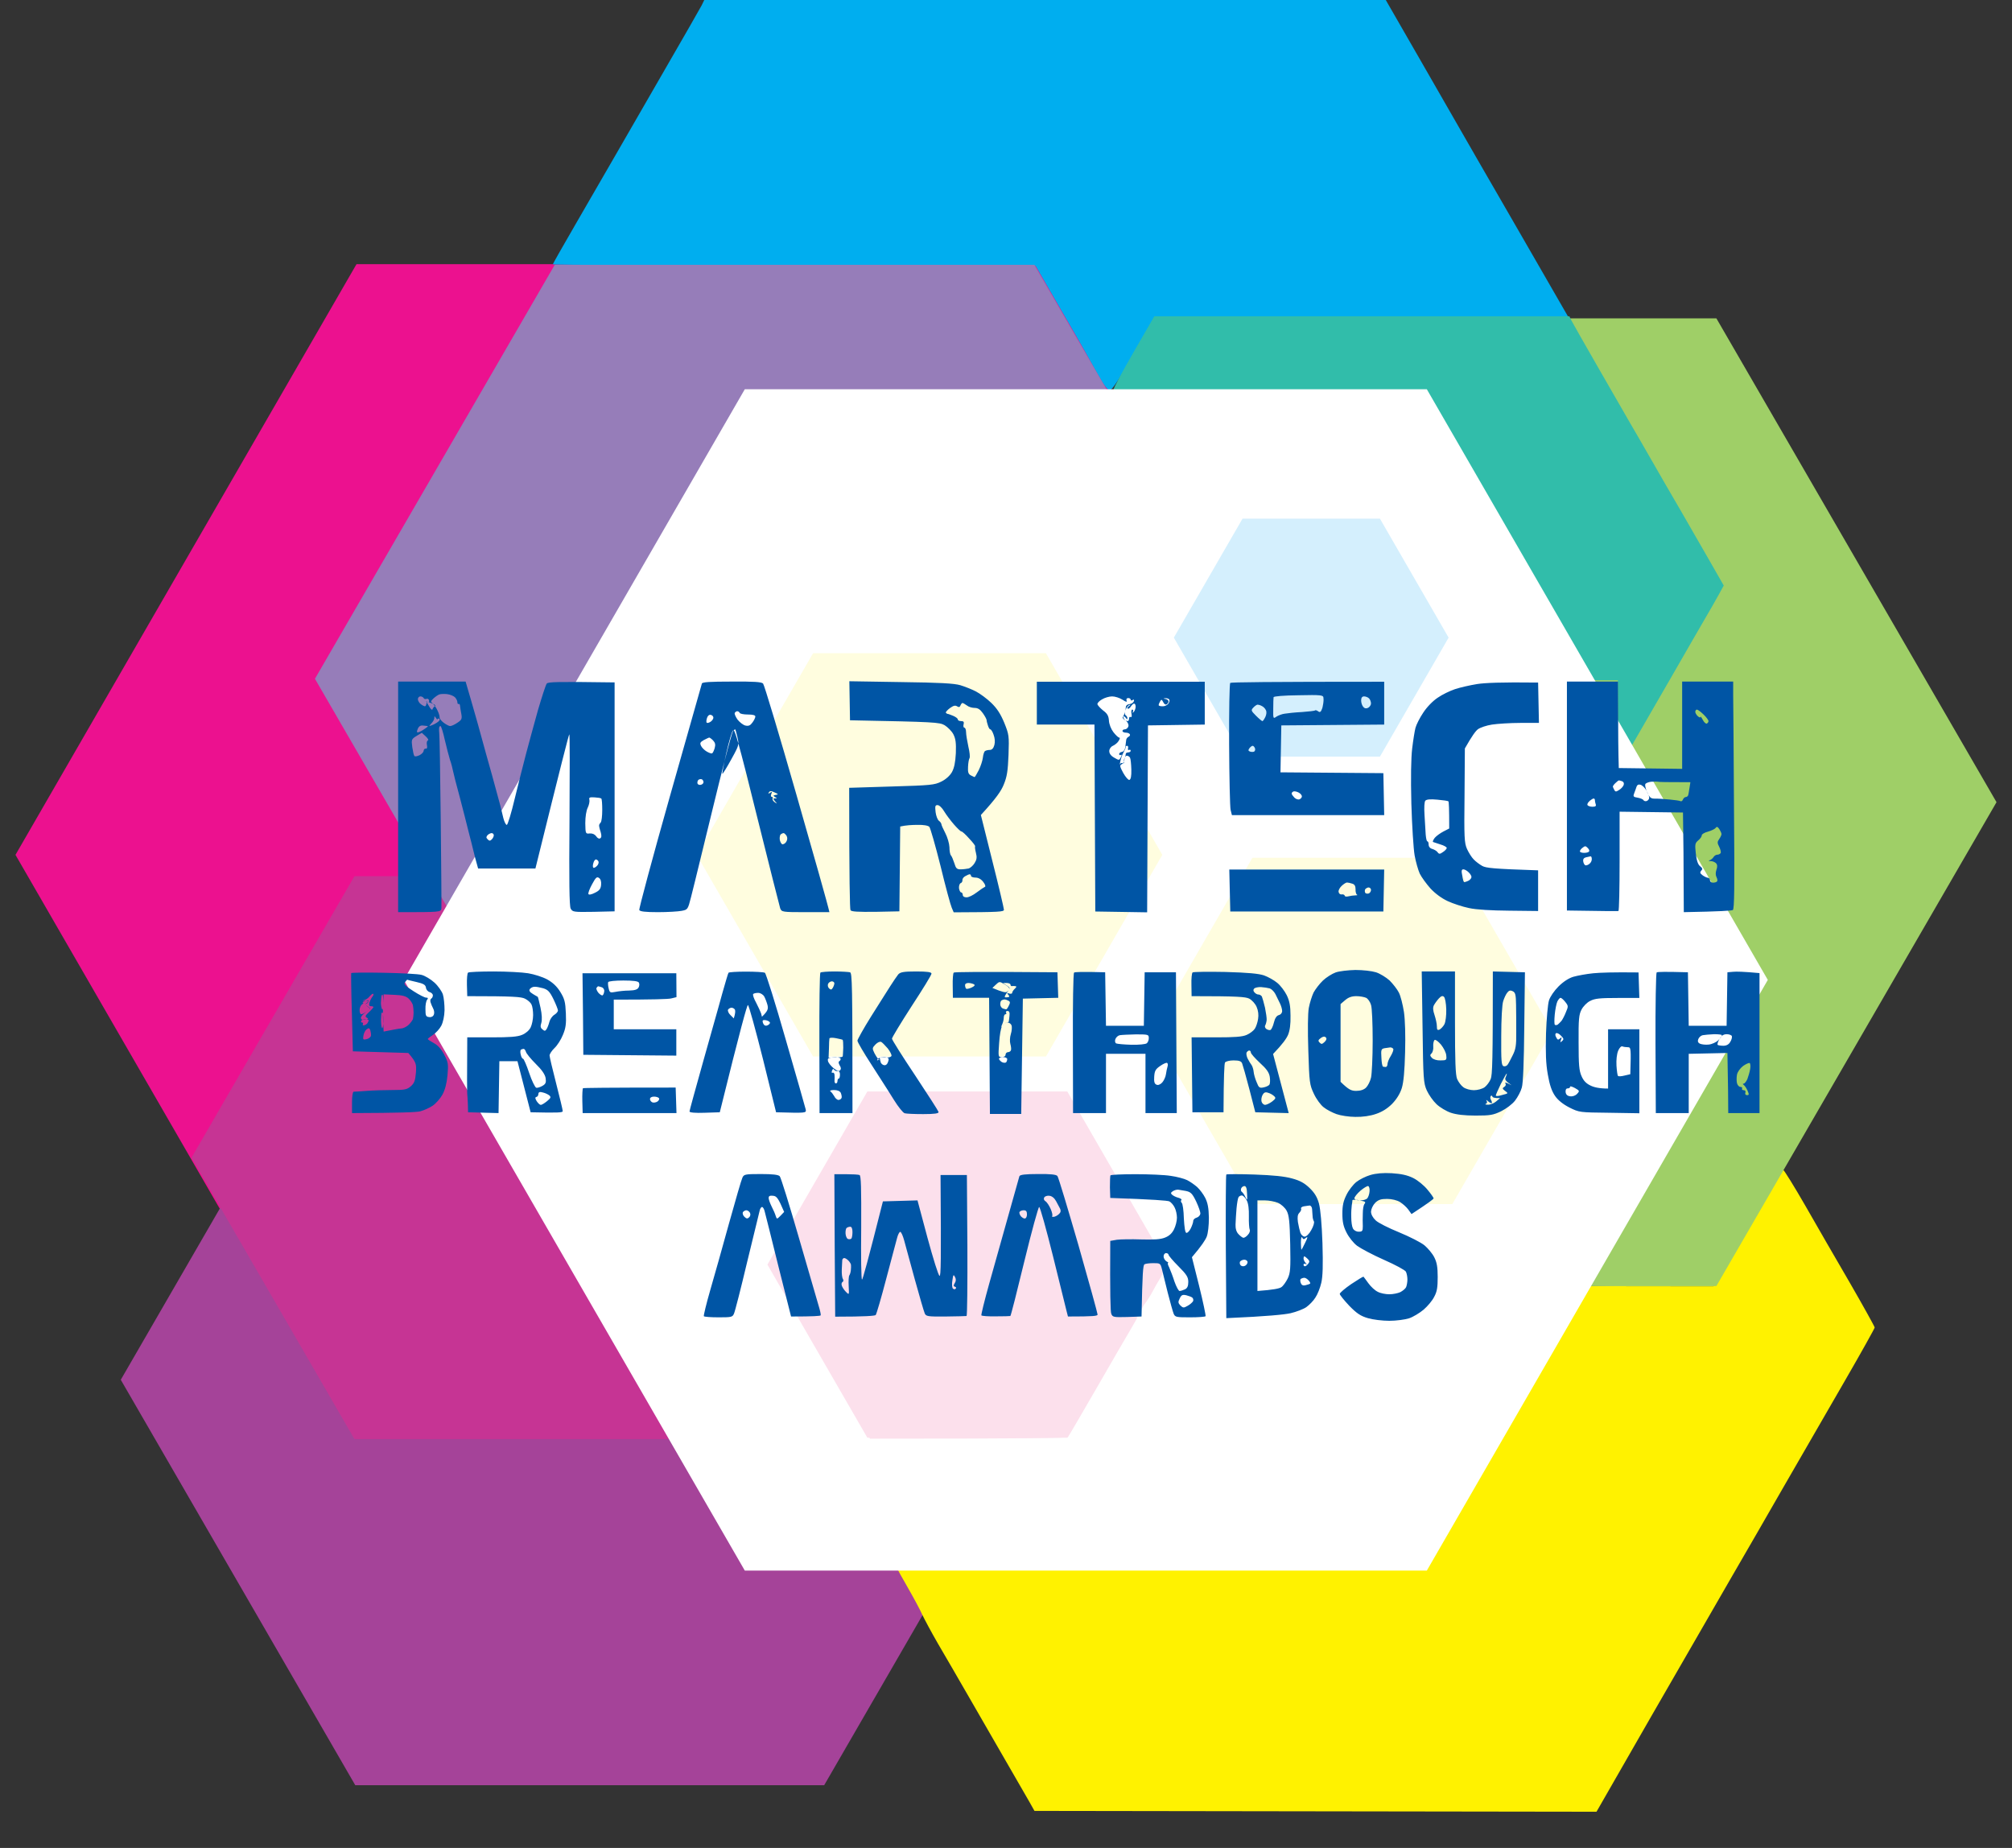 <svg width="98" height="90" viewBox="0 0 98 90" fill="none" xmlns="http://www.w3.org/2000/svg">
<rect x="0" y="0" width="98" height="90" fill="#333333" stroke="none"/>
<g clip-path="url(#clip0_217_10300)">
<path d="M0.754 41.634L17.364 12.866H50.583L67.192 41.634L50.583 70.403H17.364L0.754 41.634Z" fill="#EC118F"/>
<path d="M82.236 53.736C82.22 53.199 82.22 53.199 82.805 52.228C83.126 51.691 83.414 51.258 83.438 51.258C83.471 51.25 83.551 51.314 83.624 51.394C83.696 51.474 83.848 51.699 83.968 51.899C84.168 52.244 84.177 52.3 84.136 54.266H85.315L86.037 55.509C86.437 56.191 86.799 56.776 86.855 56.809C86.919 56.849 86.903 56.897 86.815 56.969C86.743 57.025 86.045 58.172 85.275 59.52C84.497 60.867 83.768 62.119 83.454 62.648H80.167C78.363 62.648 76.88 62.624 76.88 62.584C76.88 62.552 77.233 61.91 77.666 61.164C78.099 60.41 78.828 59.151 79.277 58.357C79.734 57.562 80.183 56.784 80.28 56.632C80.376 56.48 80.721 55.87 81.65 54.218L82.252 54.266L82.236 53.736Z" fill="#D9E23E"/>
<path d="M32.394 3.369C33.3 1.805 34.102 0.401 34.174 0.265L34.303 0H67.498L69.238 3.024C70.139 4.598 71.042 6.17 71.948 7.741C72.486 8.671 73.408 10.275 74.009 11.31C74.61 12.345 75.388 13.701 76.39 15.441L56.233 15.482L55.23 17.222C54.509 18.474 54.18 18.979 54.068 18.995C53.939 19.011 53.803 18.826 53.402 18.113C53.129 17.615 52.68 16.829 52.416 16.364C52.143 15.899 51.831 15.361 51.718 15.161C51.606 14.96 51.269 14.383 50.443 12.955L38.681 12.939C32.218 12.923 26.926 12.899 26.926 12.875C26.926 12.851 27.439 11.944 28.073 10.853C28.706 9.754 29.564 8.27 29.989 7.54C30.406 6.81 31.488 4.933 32.394 3.369Z" fill="#00AEEF"/>
<path d="M5.883 67.199L17.304 47.454H40.144L51.565 67.199L40.144 86.945H17.304L5.883 67.199Z" fill="#A54399"/>
<path d="M9.33 56.38L17.264 42.673H33.132L41.066 56.38L33.132 70.088H17.264L9.33 56.38Z" fill="#C63494"/>
<path d="M85.232 59.598L85.315 59.456C86.109 58.076 86.806 56.961 86.855 56.977C86.903 56.993 87.391 57.779 87.936 58.726C88.474 59.672 89.46 61.373 90.118 62.504C90.775 63.643 91.312 64.614 91.312 64.653C91.312 64.694 90.647 65.889 89.829 67.301C89.011 68.712 87.672 71.031 86.855 72.451C85.998 73.945 85.137 75.437 84.272 76.927C83.679 77.961 82.861 79.373 82.468 80.055C82.076 80.736 81.618 81.531 81.45 81.82C81.281 82.108 80.825 82.903 80.432 83.585C80.039 84.266 79.277 85.598 77.762 88.237L50.387 88.197L50.139 87.755C50.002 87.515 49.457 86.576 48.936 85.67C48.336 84.627 47.734 83.584 47.132 82.542C46.659 81.724 46.017 80.608 45.689 80.055C45.368 79.501 45.031 78.868 44.927 78.651C44.831 78.427 44.51 77.833 44.221 77.328C43.925 76.822 43.684 76.381 43.684 76.341C43.684 76.309 49.377 76.277 68.974 76.245L69.783 74.841C70.404 73.773 71.022 72.704 71.636 71.632C72.213 70.638 73.616 68.207 76.84 62.64L83.455 62.648L83.655 62.303C83.763 62.125 84.462 60.923 85.232 59.598Z" fill="#FFF200"/>
<path d="M42.669 39.069L56.313 15.506H83.602L97.246 39.069L83.602 62.633H56.313L42.669 39.069Z" fill="#9FCF67"/>
<path d="M54.244 18.971C54.212 18.947 54.645 18.137 55.206 17.166L56.225 15.402H76.439L76.527 15.586C76.575 15.682 77.185 16.757 77.882 17.968C78.58 19.18 79.269 20.375 79.406 20.616C79.546 20.85 79.991 21.624 80.414 22.361L80.448 22.42L80.483 22.48C80.906 23.217 81.35 23.991 81.49 24.225C81.631 24.46 82.076 25.235 82.499 25.972L82.533 26.03C82.966 26.784 83.463 27.642 83.96 28.517L83.696 28.998C83.551 29.263 83.238 29.808 83.006 30.201C82.773 30.594 82.06 31.846 81.41 32.969C80.851 33.936 80.292 34.904 79.734 35.872C79.301 36.634 79.237 36.723 79.141 36.594C79.085 36.522 78.989 36.394 78.924 36.322C78.828 36.201 78.804 35.88 78.804 33.129H77.922C77.385 33.129 77.04 33.097 77.04 33.049C77.04 33.001 76.439 31.934 75.709 30.666C75.167 29.721 74.622 28.777 74.073 27.835C73.639 27.087 73.206 26.338 72.775 25.589C72.221 24.642 71.147 22.773 68.982 19.011H61.645C57.612 19.011 54.284 18.995 54.244 18.971Z" fill="#31BDAA"/>
<path d="M15.34 33.059L27.021 12.896H50.383L62.063 33.059L50.383 53.221H27.021L15.34 33.059Z" fill="#967DB9"/>
<path d="M19.668 47.725L36.278 18.956H69.497L86.106 47.725L69.497 76.493H36.278L19.668 47.725Z" fill="white"/>
<path d="M41.07 55.509C41.591 54.603 42.088 53.744 42.176 53.608C42.329 53.351 42.345 53.343 43.403 53.343L43.66 53.784C43.804 54.025 43.973 54.234 44.021 54.234C44.077 54.242 44.478 54.25 44.911 54.258C45.352 54.258 45.721 54.25 45.729 54.225C45.745 54.202 45.641 53.993 45.207 53.343H48.174L48.214 54.266H49.738L49.778 53.343H50.876C51.887 53.343 51.999 53.359 52.119 53.504C52.199 53.592 52.264 53.792 52.264 53.945C52.264 54.161 52.296 54.225 52.4 54.225C52.504 54.234 52.801 54.683 53.362 55.669C53.915 56.632 54.164 57.145 54.116 57.218C54.076 57.266 54.052 57.547 54.068 58.357L54.95 58.405L55.487 59.367C55.791 59.889 56.032 60.33 56.032 60.346C56.032 60.354 55.735 60.354 55.367 60.354C55.006 60.346 54.565 60.362 54.068 60.442L54.06 62.127C54.052 63.057 54.084 63.892 54.116 63.996C54.18 64.156 54.228 64.172 54.789 64.156C55.118 64.14 55.391 64.148 55.391 64.172C55.391 64.196 55.246 64.445 55.078 64.734C54.901 65.022 54.164 66.306 53.426 67.581C52.688 68.865 52.055 69.94 52.015 69.988C51.967 70.036 50.235 70.068 42.377 70.068L42.193 69.787C42.096 69.635 41.695 68.945 41.303 68.263C40.91 67.581 40.22 66.386 39.771 65.616C39.322 64.846 38.953 64.196 38.953 64.172C38.953 64.148 39.17 64.14 39.434 64.156C39.699 64.164 39.931 64.148 39.947 64.116C39.971 64.076 39.699 63.049 38.713 59.6L39.418 58.381C39.811 57.707 40.549 56.415 41.07 55.509ZM37.75 62.127C37.558 61.774 37.526 61.654 37.59 61.525C37.638 61.437 37.71 61.365 37.75 61.365C37.799 61.365 37.871 61.517 37.911 61.71C37.963 61.91 38.017 62.111 38.071 62.311C38.125 62.482 38.125 62.568 38.071 62.568C38.023 62.568 37.879 62.367 37.75 62.127Z" fill="#FCE0EC"/>
<path d="M55.615 62.576C55.599 61.798 55.623 61.613 55.712 61.581C55.776 61.557 55.984 61.533 56.169 61.533C56.489 61.525 56.522 61.541 56.578 61.79C56.634 61.982 56.618 62.095 56.514 62.247C56.441 62.359 56.249 62.688 56.089 62.993C55.92 63.29 55.752 63.531 55.712 63.531C55.664 63.531 55.623 63.146 55.615 62.576Z" fill="#FCE0EC"/>
<path d="M37.379 61.59L42.248 53.157H51.985L56.854 61.59L51.985 70.022H42.248L37.379 61.59Z" fill="#FCE0EC"/>
<path d="M57.175 31.055L60.521 25.26H67.213L70.559 31.055L67.213 36.851H60.521L57.175 31.055Z" fill="#D4EFFD"/>
<path d="M33.934 41.634L39.604 31.813H50.944L56.614 41.634L50.944 51.455H39.604L33.934 41.634ZM56.133 50.209L61.002 41.776H70.739L75.608 50.209L70.739 58.642H61.002L56.133 50.209Z" fill="#FFFDDF"/>
<path fill-rule="evenodd" clip-rule="evenodd" d="M41.402 35.08C45.555 35.16 45.756 35.176 46.012 35.321C46.164 35.417 46.357 35.609 46.437 35.762C46.55 35.986 46.574 36.179 46.557 36.684C46.533 37.134 46.477 37.406 46.365 37.607C46.269 37.775 46.068 37.96 45.852 38.064C45.515 38.233 45.339 38.248 43.422 38.305L41.362 38.369C41.362 42.909 41.394 44.273 41.426 44.329C41.466 44.401 41.779 44.417 42.645 44.409L43.807 44.385L43.847 40.254C44.128 40.19 44.425 40.174 44.689 40.174C44.986 40.166 45.202 40.206 45.267 40.27C45.315 40.326 45.563 41.184 45.812 42.179C46.052 43.174 46.301 44.088 46.357 44.209L46.453 44.433C48.706 44.425 48.899 44.409 48.899 44.305C48.899 44.241 48.65 43.174 48.337 41.938L47.776 39.693C48.53 38.874 48.77 38.513 48.891 38.209C49.051 37.824 49.091 37.543 49.123 36.765C49.155 35.834 49.147 35.778 48.915 35.2C48.73 34.759 48.562 34.502 48.281 34.23C48.073 34.029 47.736 33.781 47.536 33.676C47.335 33.572 46.99 33.436 46.774 33.371C46.469 33.283 45.78 33.243 43.871 33.219L41.37 33.179L41.402 35.08ZM65.056 47.361C64.879 47.425 64.599 47.602 64.438 47.754C64.27 47.914 64.069 48.179 63.981 48.34C63.901 48.508 63.797 48.837 63.749 49.086C63.7 49.35 63.692 50.169 63.725 51.171C63.773 52.736 63.789 52.832 63.997 53.273C64.117 53.53 64.334 53.826 64.478 53.931C64.615 54.043 64.895 54.187 65.096 54.26C65.296 54.332 65.713 54.396 66.018 54.396C66.371 54.404 66.747 54.348 67.02 54.252C67.314 54.155 67.576 53.992 67.806 53.762C68.022 53.538 68.191 53.273 68.279 52.992C68.367 52.703 68.415 52.166 68.439 51.252C68.463 50.441 68.439 49.671 68.383 49.286C68.327 48.933 68.223 48.508 68.135 48.34C68.054 48.179 67.846 47.914 67.686 47.754C67.517 47.602 67.221 47.417 67.02 47.353C66.812 47.289 66.387 47.241 66.018 47.241C65.665 47.249 65.232 47.297 65.056 47.361ZM40.68 64.126L40.656 60.653L40.64 57.187H41.201C41.506 57.187 41.811 57.203 41.867 57.227C41.939 57.26 41.955 57.829 41.947 59.794C41.931 61.182 41.947 62.321 41.987 62.321C42.019 62.321 42.26 61.463 43.005 58.511L44.689 58.463L45.178 60.292C45.451 61.294 45.708 62.129 45.764 62.137C45.828 62.153 45.844 61.511 45.812 57.227H47.095L47.119 60.653C47.127 62.538 47.111 64.086 47.079 64.094C47.039 64.102 46.59 64.11 46.06 64.118C45.178 64.126 45.106 64.11 45.042 63.966C45.002 63.877 44.785 63.131 44.561 62.321C44.437 61.867 44.313 61.414 44.189 60.96C44.12 60.704 44.066 60.506 44.04 60.412C43.976 60.179 43.895 59.995 43.847 59.995C43.807 59.995 43.735 60.131 43.695 60.292C43.669 60.384 43.588 60.691 43.479 61.102C43.375 61.495 43.271 61.888 43.166 62.281C42.925 63.203 42.693 63.998 42.653 64.046C42.612 64.086 42.163 64.126 40.68 64.126ZM49.653 57.284C49.636 57.34 49.388 58.214 49.107 59.225C48.795 60.328 48.485 61.433 48.177 62.538C47.953 63.34 47.784 64.03 47.8 64.062C47.824 64.094 48.137 64.118 48.506 64.11C48.875 64.11 49.196 64.102 49.212 64.094C49.236 64.086 49.54 62.891 49.893 61.431C50.246 59.979 50.575 58.784 50.615 58.784C50.663 58.784 50.959 59.858 51.288 61.174C51.609 62.482 51.906 63.685 51.946 63.837L52.018 64.118C53.269 64.118 53.461 64.094 53.461 64.022C53.461 63.966 53.044 62.45 52.531 60.653C52.01 58.856 51.553 57.332 51.505 57.276C51.449 57.203 51.168 57.171 50.559 57.179C49.941 57.179 49.685 57.211 49.653 57.284ZM34.185 33.299C34.169 33.347 33.464 35.834 32.622 38.81C31.78 41.786 31.114 44.273 31.138 44.321C31.17 44.393 31.427 44.425 32.044 44.425C32.517 44.425 33.039 44.393 33.199 44.361C33.496 44.305 33.504 44.297 33.656 43.703C33.713 43.49 33.933 42.589 34.218 41.42L34.219 41.417C34.373 40.786 34.546 40.077 34.722 39.355C34.932 38.489 35.126 37.711 35.286 37.088C35.212 37.44 35.17 37.687 35.188 37.687C35.212 37.687 35.404 37.374 35.62 36.981C35.866 36.536 35.955 36.371 35.963 36.206C36.145 36.847 36.436 37.995 36.879 39.789C37.465 42.139 37.97 44.144 38.002 44.241C38.074 44.417 38.106 44.425 39.237 44.425H40.399C40.327 44.08 39.622 41.602 38.788 38.69C37.954 35.778 37.224 33.347 37.168 33.291C37.096 33.211 36.711 33.187 35.645 33.195C34.578 33.195 34.209 33.219 34.185 33.291V33.299ZM35.735 35.563C35.77 35.54 35.801 35.521 35.813 35.521C35.821 35.521 35.869 35.69 35.917 35.898C35.948 36.029 35.967 36.118 35.963 36.206C35.844 35.787 35.772 35.586 35.735 35.563ZM35.714 35.577C35.718 35.568 35.722 35.563 35.725 35.561C35.728 35.56 35.731 35.561 35.735 35.563L35.714 35.577ZM35.714 35.577L35.701 35.585C35.653 35.617 35.508 36.099 35.38 36.66C35.345 36.812 35.313 36.957 35.286 37.088C35.505 36.237 35.663 35.676 35.714 35.577ZM50.502 35.289H53.309L53.349 44.393L55.875 44.433L55.915 35.329L58.681 35.289V33.203H50.502V35.289ZM59.868 36.243C59.86 34.631 59.884 33.283 59.924 33.259C59.964 33.227 61.664 33.203 67.421 33.203V35.289L62.41 35.329L62.369 37.615L67.381 37.655L67.421 39.7H60.004L59.94 39.444C59.908 39.299 59.876 37.855 59.868 36.243ZM71.951 33.315C71.598 33.371 71.109 33.484 70.869 33.564C70.628 33.644 70.243 33.829 70.027 33.981C69.794 34.133 69.498 34.438 69.321 34.711C69.153 34.96 68.984 35.297 68.944 35.449C68.904 35.602 68.832 36.051 68.784 36.452C68.728 36.925 68.712 37.855 68.744 39.139C68.776 40.222 68.848 41.353 68.904 41.666C68.96 41.971 69.073 42.372 69.153 42.548C69.241 42.725 69.474 43.045 69.674 43.27C69.906 43.519 70.219 43.751 70.516 43.888C70.772 44.008 71.238 44.16 71.55 44.225C71.911 44.305 72.617 44.345 73.515 44.353L74.918 44.369V42.388C72.729 42.316 72.376 42.275 72.192 42.171C72.064 42.099 71.871 41.955 71.775 41.85C71.678 41.754 71.534 41.521 71.454 41.345C71.326 41.056 71.31 40.8 71.334 38.738L71.35 36.452C71.695 35.842 71.879 35.593 71.991 35.513C72.103 35.433 72.408 35.329 72.673 35.289C72.937 35.249 73.563 35.208 74.052 35.208H74.958L74.918 33.243C73.114 33.219 72.304 33.259 71.951 33.315ZM59.924 44.393L59.876 42.348H67.421L67.381 44.393H59.924ZM35.484 47.377C35.46 47.409 35.332 47.85 35.188 48.356C35.102 48.677 34.904 49.378 34.677 50.179L34.677 50.18C34.541 50.66 34.395 51.176 34.258 51.669C33.889 52.984 33.584 54.091 33.584 54.131C33.584 54.187 33.873 54.212 34.322 54.195L35.059 54.171C36.07 50.08 36.39 48.933 36.43 48.949C36.478 48.965 36.799 50.145 37.16 51.572L37.801 54.171C39.269 54.212 39.277 54.212 39.245 54.035C39.221 53.939 38.788 52.407 38.275 50.642C37.77 48.877 37.312 47.409 37.256 47.377C37.2 47.345 36.783 47.321 36.334 47.321C35.885 47.321 35.5 47.345 35.484 47.377ZM39.91 50.818C39.902 48.949 39.926 47.401 39.958 47.369C39.998 47.337 40.311 47.313 40.656 47.313C41.001 47.313 41.338 47.337 41.402 47.353C41.506 47.393 41.522 47.85 41.522 54.212H39.918L39.91 50.818ZM43.751 47.457C43.687 47.538 43.511 47.794 43.358 48.035C43.266 48.179 43.087 48.462 42.883 48.785L42.883 48.786L42.881 48.789L42.881 48.789L42.88 48.79L42.88 48.79C42.727 49.033 42.574 49.276 42.42 49.519C42.059 50.096 41.77 50.618 41.763 50.682C41.763 50.754 42.083 51.292 42.468 51.885C42.58 52.059 42.7 52.246 42.819 52.432L42.82 52.433C43.112 52.888 43.4 53.336 43.542 53.57C43.751 53.907 43.983 54.195 44.064 54.219C44.144 54.243 44.553 54.26 44.97 54.26C45.539 54.26 45.731 54.227 45.715 54.155C45.7 54.099 45.186 53.297 44.569 52.367C43.952 51.444 43.446 50.642 43.446 50.586C43.446 50.53 43.879 49.816 44.408 48.997C44.938 48.187 45.379 47.473 45.371 47.417C45.371 47.345 45.17 47.313 44.625 47.313C44.008 47.313 43.855 47.345 43.751 47.457ZM46.405 48.011C46.397 47.69 46.421 47.401 46.453 47.369C46.493 47.337 47.648 47.321 51.505 47.353L51.545 48.596L49.821 48.636L49.741 54.252H48.217L48.177 48.596H46.413L46.405 48.011ZM52.315 47.369C52.274 47.401 52.25 48.949 52.258 50.818L52.266 54.212H53.87V51.324H55.794V54.212H57.318L57.278 47.353H55.754L55.714 49.96H53.87L53.83 47.353C52.707 47.321 52.347 47.337 52.315 47.369ZM58.032 47.971C58.023 47.674 58.048 47.393 58.088 47.361C58.128 47.329 58.849 47.321 59.683 47.337C60.798 47.369 61.303 47.417 61.568 47.505C61.768 47.578 62.057 47.738 62.209 47.866C62.361 47.987 62.57 48.259 62.674 48.468C62.81 48.749 62.858 48.997 62.858 49.463C62.867 49.888 62.826 50.185 62.738 50.401C62.658 50.586 62.466 50.858 62.009 51.332L62.77 54.212L61.143 54.171L60.854 53.048C60.694 52.431 60.533 51.869 60.501 51.789C60.461 51.685 60.357 51.645 60.084 51.645C59.884 51.645 59.699 51.693 59.667 51.749C59.635 51.805 59.603 52.374 59.595 54.171H58.08L58.04 50.522H59.242C60.132 50.522 60.517 50.497 60.726 50.401C60.878 50.337 61.054 50.201 61.119 50.104C61.183 50.008 61.255 49.791 61.279 49.623C61.311 49.431 61.287 49.222 61.207 49.038C61.143 48.885 60.982 48.709 60.846 48.636C60.661 48.548 60.301 48.516 58.04 48.516L58.032 47.971ZM69.289 50.024C69.321 52.575 69.337 52.752 69.498 53.112C69.594 53.321 69.802 53.618 69.971 53.778C70.131 53.931 70.452 54.123 70.668 54.195C70.936 54.286 71.337 54.332 71.871 54.332C72.577 54.332 72.729 54.308 73.114 54.123C73.37 53.995 73.659 53.778 73.795 53.602C73.924 53.433 74.076 53.153 74.124 52.968C74.188 52.76 74.228 51.741 74.244 50L74.276 47.353L72.713 47.313C72.713 51.669 72.689 52.358 72.609 52.551C72.553 52.695 72.416 52.872 72.312 52.952C72.2 53.032 71.967 53.096 71.791 53.096C71.614 53.096 71.382 53.032 71.278 52.952C71.165 52.872 71.037 52.695 70.973 52.551C70.893 52.358 70.869 51.669 70.869 49.8V47.313H69.249L69.289 50.024ZM76.642 47.57C76.842 47.514 77.275 47.433 77.604 47.401C77.941 47.369 78.566 47.345 79.809 47.361L79.849 48.604H78.791C77.933 48.604 77.676 48.628 77.452 48.749C77.299 48.821 77.115 49.014 77.035 49.166C76.906 49.407 76.882 49.639 76.89 50.77C76.89 51.869 76.915 52.15 77.035 52.415C77.131 52.639 77.267 52.776 77.476 52.872C77.636 52.952 77.893 53.016 78.326 53.016V50.128H79.849V54.219L78.39 54.195H78.387C76.939 54.179 76.922 54.179 76.441 53.939C76.129 53.778 75.888 53.586 75.744 53.377C75.584 53.145 75.479 52.848 75.391 52.334C75.295 51.797 75.279 51.283 75.303 50.329C75.327 49.623 75.391 48.901 75.447 48.725C75.503 48.54 75.704 48.251 75.912 48.043C76.145 47.81 76.417 47.634 76.642 47.57ZM28.396 49.383L28.412 51.372L32.942 51.412V50.128H29.895V48.685C31.852 48.685 32.541 48.661 32.686 48.628L32.95 48.564L32.942 47.401H28.372L28.396 49.383ZM28.364 53.626C28.356 53.305 28.372 53.024 28.396 53C28.428 52.984 29.454 52.968 32.91 52.968L32.95 54.212H28.38L28.364 53.626ZM66.747 57.227C66.523 57.292 66.218 57.444 66.066 57.565C65.906 57.693 65.689 57.974 65.585 58.19C65.432 58.495 65.384 58.712 65.384 59.105C65.384 59.506 65.432 59.73 65.585 60.027C65.697 60.252 65.921 60.54 66.106 60.677C66.282 60.805 66.868 61.118 67.413 61.359C67.958 61.599 68.439 61.856 68.479 61.936C68.519 62.016 68.552 62.185 68.552 62.313C68.552 62.45 68.519 62.618 68.487 62.69C68.455 62.762 68.327 62.867 68.207 62.931C68.086 62.987 67.846 63.035 67.669 63.035C67.493 63.035 67.237 62.987 67.108 62.915C66.972 62.851 66.771 62.666 66.651 62.498C66.531 62.329 66.419 62.185 66.411 62.177C66.395 62.169 66.13 62.329 65.817 62.538C65.513 62.746 65.256 62.963 65.256 63.019C65.264 63.075 65.472 63.332 65.721 63.597C66.09 63.974 66.274 64.094 66.627 64.198C66.868 64.27 67.333 64.327 67.669 64.327C67.998 64.327 68.431 64.27 68.632 64.206C68.824 64.142 69.145 63.95 69.345 63.781C69.538 63.613 69.77 63.34 69.858 63.155C69.995 62.907 70.027 62.698 70.027 62.193C70.027 61.712 69.987 61.479 69.858 61.23C69.77 61.054 69.554 60.797 69.385 60.653C69.209 60.508 68.656 60.228 68.15 60.019C67.637 59.81 67.124 59.554 67.004 59.434C66.868 59.305 66.779 59.145 66.779 59.008C66.787 58.88 66.868 58.703 66.98 58.583C67.14 58.431 67.26 58.391 67.565 58.391C67.79 58.391 68.046 58.455 68.191 58.543C68.319 58.623 68.503 58.784 68.591 58.904L68.752 59.129C69.586 58.583 69.826 58.399 69.826 58.367C69.834 58.334 69.698 58.142 69.53 57.941C69.361 57.733 69.057 57.484 68.832 57.372C68.535 57.228 68.255 57.171 67.79 57.139C67.365 57.115 67.012 57.147 66.747 57.227ZM35.508 59.586C35.821 58.463 36.11 57.46 36.158 57.364C36.23 57.195 36.278 57.179 37.056 57.179C37.633 57.179 37.906 57.212 37.978 57.284C38.034 57.34 38.451 58.687 38.908 60.268C39.373 61.856 39.806 63.348 39.87 63.581C39.942 63.813 39.99 64.03 39.974 64.062C39.95 64.094 39.622 64.118 38.531 64.118L37.914 61.671C37.585 60.332 37.28 59.129 37.248 59.008C37.224 58.888 37.16 58.784 37.12 58.784C37.072 58.784 37.016 58.872 37 58.968C36.992 58.998 36.961 59.129 36.911 59.333L36.911 59.334L36.911 59.334C36.801 59.785 36.605 60.594 36.39 61.471C36.086 62.754 35.797 63.885 35.749 63.982C35.677 64.15 35.62 64.158 34.995 64.158C34.618 64.158 34.297 64.134 34.282 64.102C34.266 64.07 34.402 63.5 34.594 62.835C34.787 62.177 35.196 60.717 35.508 59.586ZM54.087 57.244C54.071 57.276 54.062 57.54 54.062 57.821L54.078 58.343C56.187 58.415 56.869 58.471 56.957 58.511C57.037 58.551 57.157 58.687 57.214 58.808C57.278 58.928 57.326 59.153 57.326 59.305C57.326 59.465 57.262 59.714 57.182 59.875C57.085 60.067 56.949 60.196 56.741 60.276C56.524 60.364 56.203 60.38 55.578 60.364C55.105 60.348 54.576 60.356 54.399 60.38L54.078 60.436C54.062 63.043 54.087 63.885 54.127 63.982C54.191 64.15 54.239 64.158 54.896 64.142L55.602 64.118C55.642 62.016 55.674 61.615 55.746 61.575C55.794 61.543 55.995 61.519 56.179 61.519C56.508 61.519 56.524 61.527 56.596 61.816C56.619 61.912 56.67 62.119 56.731 62.364L56.731 62.365L56.731 62.365L56.732 62.367C56.778 62.552 56.829 62.759 56.877 62.955C56.997 63.42 57.126 63.885 57.166 63.982C57.238 64.15 57.294 64.158 57.967 64.158C58.36 64.158 58.705 64.134 58.721 64.102C58.737 64.07 58.601 63.412 58.408 62.634L58.056 61.23C58.529 60.677 58.713 60.388 58.777 60.228C58.841 60.059 58.882 59.698 58.882 59.305C58.873 58.832 58.825 58.583 58.705 58.343C58.617 58.166 58.44 57.933 58.312 57.813C58.184 57.701 57.967 57.548 57.823 57.476C57.679 57.404 57.318 57.308 57.021 57.268C56.724 57.219 55.955 57.187 55.305 57.187C54.656 57.187 54.111 57.212 54.087 57.244ZM59.707 60.725C59.699 58.816 59.707 57.227 59.731 57.203C59.747 57.179 60.365 57.179 61.094 57.203C62.017 57.236 62.57 57.292 62.939 57.396C63.324 57.5 63.54 57.621 63.789 57.861C64.037 58.102 64.157 58.302 64.246 58.623C64.318 58.904 64.382 59.618 64.414 60.548C64.446 61.623 64.43 62.161 64.358 62.474C64.302 62.722 64.174 63.043 64.069 63.196C63.973 63.356 63.773 63.556 63.628 63.661C63.492 63.757 63.139 63.893 62.858 63.958C62.57 64.022 61.752 64.11 59.731 64.198L59.707 60.725ZM19.392 44.425V33.195H22.679L22.791 33.58C22.845 33.753 23.003 34.309 23.175 34.91L23.175 34.911C23.21 35.034 23.245 35.157 23.28 35.281L23.362 35.578C23.557 36.288 23.809 37.208 23.97 37.767C24.146 38.409 24.323 39.059 24.363 39.211C24.386 39.298 24.416 39.425 24.447 39.555C24.471 39.654 24.494 39.753 24.515 39.837C24.563 40.021 24.636 40.174 24.684 40.174C24.732 40.174 24.908 39.588 25.077 38.874C25.256 38.143 25.44 37.413 25.63 36.684C25.758 36.195 26.015 35.265 26.199 34.599C26.392 33.941 26.584 33.347 26.632 33.291C26.704 33.211 27.089 33.195 29.936 33.235V44.385L28.917 44.409C27.923 44.425 27.891 44.417 27.795 44.249C27.731 44.112 27.715 42.941 27.739 39.917C27.755 37.631 27.755 35.762 27.731 35.762C27.706 35.762 27.33 37.238 26.079 42.299H23.288L23.144 41.778C23.126 41.705 23.104 41.615 23.079 41.515L23.079 41.515L23.079 41.514L23.078 41.513C23.005 41.216 22.909 40.828 22.831 40.535C22.735 40.142 22.535 39.364 22.39 38.81C22.238 38.257 22.094 37.695 22.07 37.567C22.046 37.438 21.982 37.182 21.917 37.005C21.861 36.829 21.749 36.388 21.661 36.019C21.581 35.658 21.492 35.361 21.452 35.361C21.42 35.361 21.388 35.409 21.388 35.465C21.38 35.513 21.388 35.634 21.396 35.722C21.412 35.81 21.444 37.719 21.468 39.973C21.492 42.219 21.508 44.144 21.5 44.241C21.476 44.425 21.452 44.425 19.392 44.425ZM76.321 44.345V33.195H78.807L78.815 34.783C78.815 35.65 78.823 36.596 78.847 37.406L81.934 37.446V33.195H84.419V33.861C84.427 34.222 84.443 36.708 84.459 39.396C84.492 43.238 84.476 44.281 84.403 44.321C84.347 44.353 83.786 44.393 82.014 44.425L82.006 42.965C82.006 42.155 81.998 41.064 81.974 39.572L78.887 39.532V41.938C78.887 43.262 78.863 44.353 78.831 44.369C78.791 44.377 78.213 44.377 76.321 44.345ZM17.106 47.393C17.098 47.417 17.106 48.283 17.139 49.318L17.187 51.203L19.889 51.283C20.274 51.741 20.29 51.813 20.258 52.246C20.226 52.639 20.177 52.76 20.001 52.912C19.825 53.064 19.704 53.088 19.111 53.088C18.734 53.088 18.181 53.105 17.868 53.129C17.564 53.153 17.275 53.169 17.227 53.169C17.179 53.169 17.146 53.393 17.146 53.69V54.211C19.48 54.203 20.298 54.171 20.474 54.123C20.651 54.075 20.923 53.955 21.076 53.85C21.228 53.746 21.444 53.505 21.549 53.313C21.677 53.08 21.757 52.776 21.797 52.366C21.845 51.821 21.829 51.733 21.637 51.364C21.498 51.096 21.329 50.909 21.132 50.802C20.971 50.714 20.835 50.626 20.835 50.602C20.843 50.578 20.955 50.489 21.091 50.401C21.228 50.313 21.412 50.112 21.492 49.96C21.581 49.791 21.645 49.495 21.653 49.198C21.653 48.933 21.621 48.588 21.573 48.436C21.524 48.283 21.34 48.019 21.164 47.858C20.979 47.69 20.699 47.522 20.538 47.481C20.37 47.433 19.536 47.393 18.686 47.377C17.828 47.361 17.122 47.369 17.106 47.393ZM22.743 47.971C22.735 47.666 22.759 47.393 22.799 47.369C22.84 47.337 23.393 47.313 24.034 47.313C24.676 47.313 25.437 47.353 25.726 47.401C26.015 47.449 26.424 47.578 26.648 47.698C26.921 47.85 27.121 48.035 27.29 48.307C27.498 48.644 27.538 48.797 27.562 49.35C27.586 49.872 27.554 50.08 27.418 50.401C27.33 50.626 27.145 50.915 27.009 51.043C26.873 51.171 26.768 51.34 26.768 51.404C26.768 51.468 26.913 52.086 27.089 52.767C27.265 53.449 27.41 54.059 27.41 54.115C27.41 54.187 27.209 54.203 25.846 54.171L25.205 51.685H24.323L24.283 54.211L22.799 54.171L22.791 53.85C22.79 53.815 22.788 53.777 22.787 53.737V53.737C22.78 53.576 22.772 53.392 22.759 53.289C22.751 53.161 22.743 52.479 22.759 50.522H23.946C24.82 50.522 25.205 50.497 25.429 50.401C25.606 50.329 25.774 50.185 25.846 50.04C25.91 49.912 25.967 49.639 25.967 49.439C25.967 49.238 25.934 49.005 25.886 48.917C25.846 48.829 25.702 48.701 25.566 48.636C25.381 48.548 25.02 48.516 22.759 48.516L22.743 47.971ZM80.691 47.361C80.659 47.393 80.627 48.949 80.635 50.818L80.651 54.211H82.254V51.324L82.303 51.323C83.113 51.307 83.526 51.299 83.738 51.292L84.139 51.283C84.153 51.871 84.16 52.441 84.168 52.953V52.954C84.169 53.035 84.17 53.115 84.171 53.193L84.179 54.211H85.702V47.393C84.925 47.321 84.572 47.313 84.419 47.329L84.139 47.353L84.099 49.96H82.254L82.215 47.353C81.092 47.321 80.731 47.329 80.691 47.361ZM20.498 34.294C20.418 34.238 20.362 34.133 20.354 34.061V34.053C20.354 33.981 20.41 33.917 20.474 33.917C20.538 33.917 20.61 33.949 20.634 33.997C20.659 34.045 20.723 34.061 20.771 34.037C20.827 34.013 20.883 34.045 20.899 34.109C20.906 34.169 20.896 34.201 20.87 34.197L20.856 34.192L20.851 34.19C20.844 34.185 20.836 34.183 20.828 34.183L20.755 34.158L20.788 34.212C20.779 34.23 20.773 34.25 20.771 34.27C20.763 34.342 20.731 34.398 20.699 34.398C20.659 34.398 20.57 34.35 20.498 34.294ZM21.186 34.391C21.232 34.455 21.278 34.53 21.308 34.599C21.372 34.727 21.42 34.888 21.412 34.936C21.404 34.992 21.492 35.112 21.613 35.2C21.741 35.297 21.885 35.369 21.933 35.361C21.99 35.361 22.15 35.289 22.278 35.2C22.487 35.064 22.511 35.008 22.471 34.775L22.462 34.727C22.439 34.599 22.414 34.453 22.407 34.382C22.407 34.31 22.374 34.27 22.342 34.286C22.302 34.302 22.278 34.262 22.278 34.198C22.278 34.133 22.222 34.021 22.158 33.957C22.094 33.893 21.917 33.821 21.773 33.805C21.637 33.789 21.46 33.797 21.396 33.821C21.332 33.845 21.204 33.933 21.116 34.013C20.971 34.15 20.971 34.182 21.076 34.262C21.081 34.266 21.086 34.272 21.092 34.277C21.066 34.265 21.039 34.255 21.011 34.246L20.87 34.197C20.865 34.196 20.86 34.195 20.856 34.192L20.828 34.183C20.812 34.183 20.798 34.194 20.788 34.212L20.899 34.398C20.979 34.543 21.051 34.599 21.067 34.543C21.083 34.487 21.138 34.416 21.186 34.391ZM21.186 34.391C21.158 34.351 21.126 34.313 21.092 34.277C21.183 34.319 21.226 34.365 21.188 34.39L21.186 34.391ZM21.011 35.232C21.091 35.152 21.156 35.032 21.156 34.968C21.156 34.864 21.164 34.864 21.236 34.968C21.276 35.032 21.316 35.064 21.316 35.024C21.316 34.992 21.348 34.984 21.396 35.008C21.444 35.032 21.412 35.096 21.34 35.152C21.26 35.216 21.123 35.289 21.035 35.321C20.963 35.347 20.925 35.362 20.919 35.353C20.912 35.344 20.944 35.308 21.011 35.232ZM20.346 35.505C20.29 35.642 20.298 35.682 20.37 35.666C20.426 35.658 20.562 35.585 20.675 35.505C20.787 35.433 20.859 35.369 20.835 35.361C20.825 35.361 20.8 35.358 20.768 35.354C20.726 35.348 20.669 35.341 20.61 35.337C20.482 35.321 20.402 35.369 20.346 35.505ZM17.74 48.709C17.82 48.693 17.948 48.604 18.012 48.516C18.085 48.436 18.157 48.38 18.181 48.404C18.205 48.42 18.189 48.484 18.141 48.54C18.093 48.596 18.029 48.725 17.997 48.821C17.964 48.957 17.98 49.005 18.069 49.005C18.133 49.005 18.189 49.022 18.189 49.046C18.189 49.07 18.093 49.182 17.972 49.294C17.788 49.463 17.772 49.511 17.868 49.567C17.944 49.605 17.945 49.628 17.862 49.644C17.84 49.641 17.818 49.639 17.796 49.639C17.754 49.639 17.708 49.648 17.67 49.663C17.606 49.658 17.579 49.628 17.579 49.567C17.588 49.503 17.692 49.383 17.828 49.294C17.924 49.235 17.981 49.199 18.005 49.169C18.056 49.119 18.025 49.092 17.916 49.021C17.867 48.987 17.835 48.962 17.818 48.94C17.802 48.91 17.813 48.889 17.852 48.877C17.9 48.861 17.948 48.821 17.948 48.781C17.948 48.778 17.948 48.776 17.947 48.773C17.959 48.755 17.96 48.74 17.948 48.733C17.931 48.715 17.88 48.719 17.819 48.734C17.802 48.733 17.783 48.733 17.764 48.733C17.636 48.741 17.628 48.733 17.74 48.709ZM17.819 48.734C17.888 48.739 17.938 48.752 17.947 48.773C17.934 48.793 17.91 48.816 17.876 48.837C17.809 48.878 17.789 48.903 17.818 48.94C17.831 48.964 17.861 48.994 17.908 49.029C18.003 49.096 18.039 49.126 18.005 49.169C17.98 49.192 17.938 49.221 17.876 49.262C17.764 49.334 17.636 49.398 17.596 49.398C17.547 49.398 17.515 49.302 17.515 49.19C17.515 49.086 17.572 48.957 17.636 48.917C17.7 48.869 17.716 48.837 17.676 48.829C17.628 48.829 17.668 48.797 17.748 48.757C17.772 48.748 17.797 48.74 17.819 48.734ZM17.67 49.663C17.635 49.677 17.607 49.696 17.596 49.719C17.572 49.76 17.587 49.8 17.636 49.8C17.676 49.8 17.7 49.832 17.676 49.88C17.652 49.92 17.676 49.952 17.732 49.936C17.788 49.928 17.86 49.88 17.892 49.84C17.924 49.791 17.956 49.727 17.956 49.695C17.956 49.672 17.918 49.653 17.862 49.644C17.841 49.648 17.813 49.652 17.78 49.655C17.735 49.663 17.698 49.666 17.67 49.663ZM18.582 48.5C18.574 48.54 18.566 48.653 18.558 48.765C18.542 48.877 18.566 49.038 18.598 49.126C18.622 49.195 18.641 49.188 18.652 49.105C18.65 49.194 18.649 49.283 18.65 49.372C18.644 49.338 18.638 49.318 18.63 49.318C18.606 49.318 18.59 49.326 18.582 49.334C18.574 49.35 18.566 49.495 18.558 49.663C18.558 49.832 18.574 50.016 18.606 50.064C18.632 50.11 18.658 50.017 18.667 49.859L18.686 50.241C19.207 50.136 19.448 50.096 19.552 50.088C19.664 50.08 19.825 49.992 19.913 49.904C20.001 49.816 20.089 49.695 20.113 49.631C20.129 49.567 20.145 49.423 20.145 49.318C20.145 49.206 20.129 49.046 20.113 48.957C20.089 48.869 20.001 48.725 19.905 48.636C19.776 48.516 19.608 48.468 19.215 48.452L18.686 48.428L18.663 48.841C18.669 48.625 18.653 48.444 18.63 48.444C18.606 48.444 18.59 48.468 18.582 48.508V48.5ZM18.667 49.859L18.662 49.76C18.655 49.63 18.651 49.501 18.65 49.372C18.663 49.445 18.67 49.585 18.67 49.743C18.67 49.785 18.669 49.824 18.667 49.859ZM18.663 48.841L18.662 48.861C18.662 48.972 18.658 49.053 18.652 49.105C18.654 49.011 18.657 48.924 18.662 48.853L18.663 48.841ZM17.852 50.136C17.78 50.193 17.716 50.337 17.7 50.449C17.668 50.634 17.692 50.65 17.86 50.61C17.964 50.586 18.061 50.505 18.069 50.441C18.077 50.377 18.061 50.257 18.037 50.177C17.988 50.056 17.964 50.056 17.852 50.136ZM20.081 36.388C20.033 36.019 20.041 35.995 20.29 35.842L20.546 35.69L20.739 35.866C20.843 35.962 20.891 36.051 20.843 36.059C20.795 36.075 20.771 36.171 20.795 36.283C20.819 36.412 20.803 36.476 20.739 36.46C20.683 36.452 20.642 36.5 20.634 36.564C20.634 36.628 20.546 36.724 20.434 36.781C20.322 36.837 20.209 36.853 20.185 36.821C20.153 36.789 20.113 36.596 20.081 36.388ZM82.695 34.88C82.623 34.815 82.567 34.711 82.575 34.663V34.655C82.575 34.607 82.615 34.559 82.655 34.559C82.695 34.559 82.848 34.671 82.977 34.799C83.113 34.928 83.217 35.072 83.217 35.12C83.217 35.168 83.177 35.216 83.137 35.24C83.097 35.264 83.001 35.184 82.937 35.056C82.872 34.936 82.824 34.871 82.824 34.92C82.824 34.96 82.768 34.944 82.695 34.88ZM80.138 38.192C80.154 38.144 80.29 38.088 80.427 38.072H80.435C80.571 38.064 80.715 38.064 80.747 38.072C80.787 38.088 81.157 38.096 82.335 38.096L82.295 38.353L82.283 38.426L82.276 38.466C82.259 38.575 82.243 38.678 82.231 38.714C82.222 38.77 82.166 38.818 82.11 38.818C82.062 38.818 81.998 38.874 81.974 38.938C81.95 39.003 81.894 39.043 81.854 39.019C81.814 38.995 81.565 38.962 81.317 38.938C81.06 38.914 80.739 38.89 80.611 38.898C80.451 38.898 80.378 38.863 80.298 38.722C80.271 38.652 80.24 38.584 80.203 38.519C80.149 38.38 80.118 38.24 80.138 38.192ZM80.203 38.519C80.197 38.509 80.192 38.499 80.186 38.489C80.114 38.361 79.986 38.24 79.897 38.217C79.801 38.192 79.737 38.233 79.713 38.313L79.713 38.313C79.689 38.385 79.641 38.529 79.601 38.626C79.536 38.786 79.552 38.818 79.769 38.85C79.897 38.874 80.025 38.922 80.05 38.971C80.074 39.011 80.146 39.035 80.21 39.011C80.274 38.987 80.33 38.914 80.33 38.85C80.33 38.822 80.318 38.776 80.298 38.722C80.275 38.68 80.253 38.637 80.234 38.593C80.223 38.569 80.213 38.544 80.203 38.519ZM83.57 40.318C83.53 40.374 83.361 40.454 83.193 40.503C83.025 40.543 82.888 40.631 82.888 40.679C82.897 40.735 82.816 40.847 82.719 40.928C82.559 41.064 82.551 41.12 82.599 41.569C82.639 41.914 82.703 42.107 82.808 42.187C82.928 42.283 82.937 42.331 82.864 42.404C82.792 42.484 82.8 42.532 82.928 42.628C83.017 42.693 83.137 42.749 83.185 42.749C83.241 42.749 83.289 42.805 83.289 42.869C83.289 42.933 83.353 42.989 83.433 42.989C83.514 42.989 83.61 42.965 83.634 42.925C83.666 42.893 83.65 42.805 83.61 42.725C83.562 42.636 83.554 42.508 83.602 42.364C83.658 42.219 83.65 42.115 83.586 42.043C83.53 41.987 83.417 41.938 83.329 41.938C83.217 41.938 83.201 41.922 83.289 41.89C83.353 41.866 83.433 41.794 83.466 41.738C83.506 41.674 83.586 41.626 83.65 41.626C83.714 41.626 83.786 41.586 83.81 41.545C83.834 41.505 83.802 41.369 83.738 41.241C83.642 41.056 83.642 41 83.738 40.864C83.802 40.775 83.85 40.671 83.85 40.623C83.85 40.575 83.802 40.471 83.746 40.382C83.666 40.262 83.618 40.246 83.57 40.318ZM83.666 50.89C83.634 50.866 83.674 50.738 83.746 50.61L83.751 50.602C83.797 50.551 83.833 50.503 83.853 50.467C83.923 50.397 84.001 50.369 84.107 50.369C84.227 50.369 84.347 50.417 84.355 50.465C84.372 50.522 84.339 50.65 84.275 50.746C84.211 50.866 84.091 50.931 83.946 50.931C83.826 50.931 83.706 50.915 83.666 50.89ZM83.853 50.467C83.818 50.501 83.784 50.546 83.751 50.602C83.732 50.623 83.712 50.645 83.69 50.666C83.594 50.762 83.385 50.858 83.225 50.874C83.073 50.891 82.88 50.866 82.808 50.834C82.703 50.786 82.679 50.714 82.719 50.61C82.751 50.522 82.848 50.433 82.937 50.417C83.033 50.401 83.273 50.377 83.49 50.369C83.698 50.369 83.866 50.385 83.866 50.417C83.869 50.429 83.864 50.446 83.853 50.467ZM84.901 51.917C84.757 52.029 84.628 52.206 84.604 52.342C84.58 52.471 84.58 52.655 84.604 52.752C84.628 52.856 84.709 52.936 84.773 52.936C84.837 52.936 84.877 52.976 84.853 53.016C84.829 53.056 84.869 53.096 84.933 53.096C85.005 53.096 85.037 53.145 85.013 53.217C84.989 53.289 85.021 53.337 85.093 53.337C85.197 53.337 85.197 53.305 85.117 53.112C85.061 52.992 84.981 52.872 84.933 52.84C84.879 52.797 84.879 52.776 84.933 52.776C84.973 52.776 85.053 52.679 85.109 52.559C85.157 52.431 85.221 52.214 85.246 52.07C85.269 51.933 85.261 51.797 85.221 51.773C85.181 51.757 85.037 51.821 84.901 51.917ZM78.558 38.313C78.558 38.281 78.614 38.2 78.686 38.136C78.759 38.064 78.831 38.008 78.855 38.008C78.871 38.008 78.943 38.024 79.007 38.048C79.079 38.072 79.112 38.144 79.088 38.224C79.063 38.305 78.959 38.417 78.863 38.473C78.719 38.569 78.678 38.569 78.63 38.473C78.598 38.417 78.566 38.345 78.558 38.313ZM28.629 39.331C28.693 39.203 28.725 39.027 28.709 38.954C28.677 38.842 28.717 38.818 28.957 38.834C29.11 38.842 29.262 38.866 29.286 38.89C29.318 38.914 29.334 39.163 29.334 39.452C29.334 39.74 29.302 40.005 29.262 40.053C29.222 40.093 29.182 40.158 29.182 40.19C29.174 40.23 29.206 40.374 29.254 40.511C29.31 40.703 29.302 40.791 29.23 40.831C29.174 40.864 29.094 40.816 29.038 40.727C28.965 40.631 28.861 40.583 28.725 40.591C28.524 40.615 28.516 40.607 28.508 40.093C28.508 39.781 28.556 39.476 28.629 39.331ZM77.428 39.011C77.347 39.075 77.299 39.163 77.323 39.211C77.347 39.251 77.452 39.291 77.564 39.291C77.708 39.291 77.756 39.259 77.724 39.171C77.7 39.107 77.684 39.011 77.684 38.971C77.684 38.922 77.66 38.89 77.62 38.89C77.588 38.89 77.5 38.946 77.42 39.011H77.428ZM23.754 40.88C23.673 40.799 23.673 40.751 23.746 40.671C23.802 40.623 23.89 40.575 23.946 40.575C24.002 40.575 24.05 40.623 24.05 40.671C24.058 40.727 24.01 40.824 23.954 40.88C23.874 40.96 23.834 40.96 23.754 40.88ZM77.051 41.313C76.987 41.369 76.947 41.441 76.955 41.473C76.963 41.505 77.051 41.537 77.155 41.537C77.259 41.537 77.371 41.513 77.396 41.473C77.428 41.441 77.404 41.369 77.347 41.313C77.299 41.257 77.235 41.209 77.211 41.217C77.179 41.217 77.115 41.257 77.051 41.313ZM77.115 41.947C77.099 41.842 77.147 41.778 77.251 41.754C77.321 41.735 77.396 41.721 77.444 41.712H77.444L77.476 41.706C77.508 41.706 77.532 41.762 77.532 41.834C77.54 41.914 77.484 42.027 77.412 42.075C77.347 42.131 77.251 42.163 77.211 42.139C77.171 42.115 77.123 42.027 77.115 41.947ZM28.901 42.035C28.869 42.139 28.869 42.235 28.901 42.259C28.925 42.283 29.006 42.243 29.07 42.179C29.142 42.115 29.174 42.011 29.15 41.955C29.126 41.906 29.07 41.858 29.029 41.858C28.981 41.858 28.925 41.938 28.901 42.035ZM28.661 43.543C28.637 43.503 28.717 43.286 28.837 43.069C29.014 42.741 29.07 42.684 29.174 42.757C29.254 42.805 29.294 42.933 29.278 43.093C29.262 43.286 29.198 43.374 28.981 43.479C28.813 43.567 28.685 43.591 28.661 43.543ZM19.728 47.834C19.656 47.931 19.728 48.011 20.145 48.276C20.418 48.452 20.699 48.596 20.763 48.588C20.851 48.588 20.859 48.62 20.803 48.693C20.755 48.749 20.715 48.957 20.723 49.158C20.723 49.471 20.747 49.519 20.907 49.535C21.011 49.551 21.099 49.503 21.132 49.414C21.164 49.342 21.148 49.206 21.099 49.118C21.051 49.029 20.995 48.893 20.971 48.813C20.947 48.741 20.963 48.66 21.003 48.636C21.051 48.612 21.084 48.54 21.084 48.476C21.084 48.412 21.011 48.34 20.923 48.316C20.835 48.291 20.755 48.195 20.747 48.099C20.723 47.963 20.634 47.907 20.282 47.826L20.239 47.816L20.239 47.816C20.017 47.764 19.833 47.721 19.833 47.714C19.825 47.714 19.776 47.77 19.728 47.834ZM25.959 48.412C25.798 48.316 25.758 48.243 25.806 48.171C25.854 48.107 25.951 48.059 26.031 48.059C26.111 48.051 26.303 48.091 26.456 48.131C26.688 48.203 26.776 48.291 26.961 48.669C27.081 48.917 27.177 49.166 27.177 49.214C27.177 49.27 27.097 49.366 27.001 49.423C26.897 49.487 26.792 49.639 26.76 49.767C26.728 49.896 26.664 50.056 26.624 50.12C26.56 50.217 26.528 50.225 26.424 50.136C26.327 50.064 26.311 49.984 26.367 49.816C26.408 49.679 26.4 49.414 26.327 49.078C26.263 48.789 26.207 48.556 26.191 48.548C26.185 48.548 26.119 48.508 26.032 48.456L25.997 48.435C25.984 48.427 25.971 48.42 25.959 48.412ZM25.365 51.364C25.333 51.26 25.341 51.147 25.373 51.123C25.413 51.099 25.469 51.083 25.509 51.083C25.542 51.083 25.59 51.147 25.614 51.219C25.63 51.3 25.846 51.564 26.087 51.805C26.392 52.102 26.544 52.326 26.576 52.503C26.608 52.719 26.584 52.792 26.416 52.888C26.303 52.952 26.167 52.992 26.119 52.976C26.063 52.96 25.902 52.639 25.774 52.254C25.646 51.869 25.509 51.564 25.477 51.564C25.437 51.564 25.389 51.476 25.365 51.364ZM26.223 53.281C26.223 53.353 26.175 53.417 26.127 53.425C26.055 53.441 26.063 53.505 26.143 53.634C26.207 53.73 26.295 53.81 26.335 53.81C26.384 53.818 26.52 53.73 26.64 53.634C26.825 53.481 26.849 53.433 26.76 53.353C26.704 53.305 26.56 53.233 26.448 53.209C26.287 53.161 26.231 53.185 26.223 53.281ZM62.017 34.527C62.008 35 62.017 35.016 62.169 34.904C62.257 34.847 62.442 34.775 62.57 34.759C62.706 34.735 63.083 34.695 63.412 34.679C63.74 34.655 64.029 34.623 64.053 34.599C64.077 34.575 64.141 34.599 64.198 34.639C64.262 34.695 64.31 34.687 64.35 34.623C64.382 34.567 64.422 34.454 64.43 34.382C64.446 34.302 64.462 34.214 64.462 34.182C64.47 34.142 64.47 34.053 64.462 33.981C64.454 33.853 64.35 33.837 63.251 33.861C62.53 33.869 62.041 33.909 62.033 33.957C62.025 34.005 62.017 34.254 62.017 34.527ZM66.298 34.117C66.298 34.23 66.346 34.366 66.403 34.43C66.467 34.505 66.547 34.519 66.643 34.47C66.715 34.43 66.779 34.334 66.779 34.262C66.779 34.182 66.739 34.069 66.683 34.013C66.627 33.957 66.515 33.917 66.443 33.917C66.346 33.917 66.298 33.981 66.298 34.117ZM56.917 34.158C56.917 34.109 56.853 34.061 56.781 34.045C56.644 34.021 56.644 34.013 56.781 34.005C56.853 34.005 56.933 34.029 56.957 34.077C56.981 34.125 56.949 34.214 56.901 34.278C56.845 34.35 56.717 34.406 56.62 34.398C56.516 34.398 56.436 34.374 56.436 34.342C56.436 34.302 56.468 34.222 56.508 34.158C56.564 34.053 56.588 34.061 56.66 34.198C56.7 34.294 56.773 34.334 56.829 34.302C56.877 34.262 56.917 34.206 56.917 34.158ZM61.046 34.462C60.926 34.591 60.934 34.615 61.183 34.864C61.327 35.008 61.463 35.12 61.487 35.12C61.511 35.128 61.576 35.032 61.632 34.92C61.688 34.799 61.704 34.663 61.656 34.583C61.624 34.502 61.528 34.414 61.455 34.382C61.383 34.342 61.295 34.318 61.255 34.318C61.215 34.318 61.119 34.382 61.046 34.462ZM60.886 36.604C60.798 36.572 60.79 36.532 60.854 36.444C60.902 36.38 60.974 36.323 61.014 36.323C61.054 36.323 61.102 36.38 61.127 36.444C61.151 36.508 61.127 36.58 61.087 36.604C61.046 36.628 60.95 36.628 60.886 36.604ZM60.453 57.885C60.429 57.941 60.445 58.022 60.485 58.046C60.533 58.078 60.613 58.19 60.661 58.302C60.75 58.487 60.758 58.471 60.742 58.134C60.734 57.877 60.694 57.765 60.613 57.765C60.549 57.765 60.477 57.821 60.453 57.885ZM63.588 61.503C63.532 61.439 63.492 61.343 63.492 61.286C63.492 61.238 63.508 61.19 63.532 61.19C63.556 61.19 63.628 61.246 63.692 61.31C63.789 61.407 63.797 61.455 63.717 61.551C63.66 61.623 63.588 61.679 63.556 61.671C63.516 61.671 63.492 61.631 63.492 61.591C63.492 61.551 63.54 61.535 63.596 61.559C63.668 61.607 63.668 61.591 63.588 61.503ZM55.089 34.398C55.033 34.486 54.968 34.535 54.928 34.511C54.896 34.486 54.928 34.43 54.993 34.39C55.073 34.331 55.078 34.313 55.009 34.334C54.944 34.358 54.864 34.462 54.824 34.583C54.819 34.597 54.815 34.611 54.811 34.625C54.824 34.571 54.832 34.519 54.832 34.478C54.832 34.374 54.888 34.31 55.009 34.294C55.105 34.286 55.201 34.222 55.225 34.158C55.252 34.077 55.233 34.056 55.169 34.093C55.113 34.133 55.073 34.117 55.073 34.077C55.073 34.029 55.017 33.997 54.953 33.997C54.88 33.997 54.848 34.045 54.872 34.117C54.904 34.206 54.856 34.198 54.672 34.077C54.536 33.989 54.311 33.917 54.167 33.917C54.03 33.917 53.806 33.981 53.678 34.061C53.549 34.133 53.445 34.238 53.453 34.294C53.461 34.35 53.589 34.486 53.726 34.599C53.934 34.751 53.998 34.864 54.014 35.096C54.022 35.273 54.119 35.513 54.231 35.658C54.343 35.802 54.471 35.922 54.511 35.922C54.56 35.922 54.552 35.986 54.487 36.083C54.439 36.171 54.311 36.275 54.207 36.323C54.103 36.371 54.03 36.476 54.03 36.58C54.03 36.7 54.111 36.813 54.271 36.901C54.504 37.037 54.511 37.037 54.592 36.885C54.645 36.778 54.645 36.738 54.592 36.765C54.552 36.789 54.511 36.773 54.511 36.724C54.511 36.676 54.576 36.628 54.648 36.62C54.736 36.604 54.8 36.5 54.816 36.355C54.823 36.303 54.829 36.248 54.835 36.196L54.835 36.196V36.196C54.841 36.139 54.848 36.083 54.856 36.027C54.864 35.971 54.92 35.906 54.969 35.882C55.025 35.858 55.057 35.802 55.033 35.762C55.009 35.714 54.92 35.682 54.832 35.682C54.744 35.682 54.672 35.642 54.672 35.602C54.672 35.553 54.728 35.521 54.792 35.521C54.856 35.521 54.937 35.457 54.961 35.377C54.985 35.297 54.937 35.184 54.84 35.096L54.834 35.091L54.831 35.089L54.828 35.087C54.87 35.108 54.909 35.12 54.928 35.12C54.968 35.12 54.993 35.064 54.993 35C54.993 34.936 55.025 34.895 55.073 34.92C55.121 34.944 55.137 34.88 55.113 34.759C55.089 34.647 55.105 34.559 55.153 34.559C55.193 34.559 55.209 34.607 55.185 34.655C55.148 34.724 55.158 34.732 55.217 34.679C55.265 34.631 55.305 34.527 55.313 34.446C55.321 34.366 55.297 34.286 55.257 34.27C55.217 34.254 55.145 34.31 55.089 34.398ZM54.719 34.891C54.706 34.962 54.738 35.015 54.828 35.087C54.802 35.074 54.776 35.058 54.752 35.04C54.688 35 54.664 34.936 54.696 34.904C54.702 34.897 54.71 34.893 54.719 34.891ZM54.719 34.891C54.753 34.883 54.8 34.908 54.832 34.96C54.886 35.04 54.912 35.045 54.912 34.976C54.912 34.928 54.872 34.864 54.832 34.839C54.793 34.82 54.78 34.752 54.803 34.654L54.808 34.636L54.811 34.625C54.808 34.635 54.806 34.644 54.803 34.654C54.789 34.707 54.77 34.759 54.752 34.799C54.735 34.834 54.723 34.864 54.719 34.891ZM54.832 36.364C54.832 36.388 54.824 36.428 54.808 36.468C54.804 36.486 54.784 36.524 54.761 36.569L54.761 36.569C54.742 36.605 54.722 36.645 54.704 36.684C54.656 36.773 54.592 36.957 54.568 37.085C54.536 37.214 54.536 37.278 54.552 37.222C54.576 37.174 54.624 37.142 54.672 37.166C54.679 37.17 54.685 37.173 54.692 37.175C54.675 37.195 54.655 37.211 54.632 37.222C54.528 37.278 54.544 37.334 54.712 37.647C54.824 37.847 54.961 38 55.009 37.984C55.081 37.96 55.113 37.799 55.105 37.478C55.097 37.222 55.073 36.957 55.041 36.901C55.017 36.853 54.945 36.805 54.888 36.805C54.832 36.805 54.776 36.885 54.768 36.981C54.765 37.022 54.755 37.062 54.738 37.1C54.737 37.073 54.739 37.047 54.744 37.021C54.744 36.989 54.768 36.933 54.792 36.885C54.816 36.837 54.832 36.773 54.832 36.724C54.832 36.676 54.888 36.644 54.953 36.644C55.017 36.644 55.073 36.612 55.073 36.564C55.073 36.516 55.033 36.5 54.993 36.524C54.944 36.548 54.928 36.508 54.944 36.444C54.961 36.38 54.944 36.323 54.904 36.323C54.864 36.323 54.832 36.34 54.832 36.364ZM54.738 37.1C54.726 37.128 54.71 37.154 54.692 37.175C54.722 37.186 54.744 37.175 54.744 37.142C54.741 37.128 54.739 37.114 54.738 37.1ZM37.513 38.609C37.425 38.666 37.409 38.666 37.449 38.593C37.497 38.513 37.561 38.513 37.729 38.593C37.914 38.674 37.922 38.69 37.785 38.714C37.657 38.738 37.649 38.754 37.753 38.818C37.858 38.882 37.858 38.89 37.753 38.882C37.649 38.882 37.649 38.898 37.753 39.027C37.866 39.155 37.866 39.163 37.729 39.067C37.657 39.019 37.609 38.938 37.633 38.89C37.657 38.842 37.633 38.81 37.593 38.81C37.545 38.81 37.537 38.746 37.569 38.666C37.617 38.561 37.609 38.545 37.513 38.609ZM49.035 47.995C49.196 48.099 49.203 48.131 49.115 48.251C49.051 48.332 48.979 48.444 48.955 48.492C48.917 48.562 48.95 48.588 49.051 48.572C49.171 48.564 49.187 48.532 49.115 48.452C49.035 48.364 49.051 48.348 49.155 48.388C49.236 48.412 49.3 48.396 49.3 48.356C49.3 48.316 49.356 48.219 49.428 48.155C49.524 48.067 49.524 48.035 49.444 48.027C49.388 48.019 49.316 48.019 49.276 48.027C49.243 48.027 49.219 47.995 49.219 47.955C49.219 47.914 49.139 47.874 49.035 47.874H48.859L49.035 47.995ZM48.722 48.933C48.714 48.853 48.738 48.757 48.77 48.733C48.81 48.701 48.883 48.676 48.931 48.676C48.979 48.676 49.067 48.709 49.123 48.741C49.203 48.781 49.212 48.837 49.139 48.973C49.091 49.078 49.035 49.158 49.011 49.158C48.995 49.158 48.923 49.142 48.851 49.118C48.786 49.094 48.73 49.013 48.722 48.933ZM49.003 49.318C49.035 49.358 49.019 49.398 48.971 49.398C48.931 49.398 48.891 49.471 48.891 49.559C48.891 49.647 48.859 49.8 48.81 49.896C48.744 50.044 48.739 50.062 48.808 49.969C48.747 50.081 48.689 50.423 48.666 50.794C48.618 51.468 48.618 51.484 48.795 51.484C48.907 51.484 48.979 51.436 48.979 51.364C48.979 51.3 49.035 51.243 49.099 51.243C49.163 51.243 49.236 51.195 49.244 51.139C49.26 51.091 49.244 50.955 49.212 50.842C49.179 50.73 49.187 50.514 49.236 50.361C49.284 50.209 49.3 50.016 49.268 49.936C49.244 49.864 49.155 49.8 49.075 49.8C49.022 49.8 48.955 49.828 48.898 49.872C48.947 49.831 48.998 49.805 49.035 49.8C49.091 49.8 49.139 49.776 49.139 49.735C49.144 49.718 49.148 49.674 49.154 49.616V49.616L49.154 49.616C49.158 49.569 49.164 49.513 49.171 49.455C49.187 49.31 49.155 49.238 49.075 49.238C49.011 49.238 48.979 49.27 49.003 49.318ZM48.898 49.872C48.872 49.893 48.848 49.918 48.827 49.944L48.808 49.969C48.811 49.963 48.815 49.958 48.819 49.952C48.84 49.922 48.868 49.895 48.898 49.872ZM75.8 50.522C75.744 50.425 75.744 50.353 75.792 50.321C75.84 50.297 75.944 50.345 76.032 50.441C76.169 50.578 76.177 50.618 76.089 50.698C75.992 50.786 75.984 50.778 76.032 50.642C76.081 50.514 76.073 50.497 75.984 50.578C75.896 50.658 75.864 50.65 75.8 50.522ZM40.528 52.142C40.496 52.23 40.512 52.27 40.552 52.246C40.6 52.222 40.64 52.27 40.648 52.342C40.656 52.423 40.656 52.551 40.648 52.623C40.64 52.703 40.672 52.767 40.712 52.767C40.76 52.767 40.792 52.711 40.792 52.647C40.792 52.583 40.824 52.527 40.856 52.527C40.889 52.527 40.913 52.439 40.913 52.334C40.913 52.214 40.873 52.15 40.792 52.166C40.728 52.174 40.656 52.142 40.624 52.094C40.592 52.038 40.56 52.054 40.528 52.142ZM72.857 53.361C72.849 53.337 72.962 53.08 73.098 52.8C73.242 52.519 73.37 52.286 73.386 52.286C73.403 52.286 73.386 52.358 73.346 52.447C73.282 52.575 73.306 52.631 73.627 52.856L73.451 52.767C73.322 52.711 73.29 52.711 73.33 52.776C73.362 52.824 73.338 52.896 73.266 52.936C73.17 53 73.17 53.024 73.306 53.129C73.443 53.225 73.451 53.249 73.346 53.281C73.317 53.288 73.274 53.3 73.227 53.313H73.226C73.168 53.33 73.103 53.348 73.05 53.361C72.953 53.385 72.865 53.385 72.857 53.361ZM72.609 53.385C72.577 53.417 72.585 53.514 72.633 53.586C72.673 53.666 72.681 53.73 72.649 53.73C72.617 53.73 72.537 53.69 72.48 53.634C72.392 53.554 72.376 53.554 72.416 53.626C72.448 53.682 72.424 53.746 72.368 53.762C72.312 53.778 72.36 53.802 72.464 53.802C72.577 53.81 72.761 53.738 72.865 53.65L73.066 53.481C72.793 53.489 72.697 53.449 72.689 53.401C72.673 53.353 72.641 53.345 72.609 53.385ZM63.388 60.869C63.38 60.869 63.364 60.709 63.364 60.516C63.364 60.308 63.396 60.203 63.428 60.276C63.476 60.364 63.508 60.372 63.612 60.284C63.709 60.212 63.7 60.268 63.572 60.524C63.484 60.717 63.396 60.869 63.388 60.869ZM35.925 35.048C35.829 34.912 35.765 34.767 35.789 34.719C35.821 34.671 35.869 34.639 35.909 34.639C35.957 34.639 36.005 34.671 36.029 34.719C36.053 34.767 36.23 34.799 36.43 34.799C36.663 34.799 36.791 34.831 36.791 34.896C36.791 34.952 36.727 35.088 36.647 35.192C36.543 35.337 36.462 35.369 36.31 35.337C36.198 35.313 36.029 35.176 35.925 35.048ZM34.434 34.976C34.402 35.08 34.394 35.176 34.426 35.2C34.45 35.224 34.538 35.2 34.61 35.152C34.682 35.104 34.747 35.016 34.747 34.952C34.747 34.888 34.691 34.831 34.618 34.815C34.538 34.799 34.466 34.864 34.434 34.976ZM34.145 36.323C34.081 36.187 34.105 36.147 34.282 36.043C34.41 35.978 34.522 35.922 34.546 35.922C34.57 35.922 34.65 35.978 34.73 36.059C34.835 36.171 34.859 36.259 34.811 36.436C34.771 36.564 34.722 36.676 34.682 36.692C34.65 36.708 34.538 36.668 34.426 36.604C34.314 36.54 34.185 36.412 34.145 36.323ZM33.969 38.144C33.961 38.08 33.985 38.008 34.025 37.976C34.065 37.952 34.129 37.936 34.177 37.952C34.225 37.968 34.266 38.032 34.266 38.096C34.266 38.152 34.201 38.217 34.121 38.224C34.049 38.24 33.977 38.2 33.969 38.144ZM63.003 38.545C62.947 38.569 62.907 38.618 62.915 38.658C62.923 38.698 62.987 38.786 63.051 38.85C63.115 38.914 63.227 38.955 63.291 38.93C63.356 38.906 63.412 38.842 63.412 38.786C63.412 38.73 63.348 38.65 63.259 38.602C63.171 38.553 63.059 38.529 63.003 38.545ZM69.385 39.693C69.361 39.324 69.377 39.051 69.425 38.995C69.49 38.93 69.674 38.914 70.011 38.946C70.283 38.971 70.524 39.003 70.548 39.027C70.572 39.051 70.588 39.355 70.588 40.35L70.308 40.495C70.155 40.575 69.963 40.711 69.882 40.807C69.81 40.904 69.77 40.992 69.802 41.008C69.821 41.015 69.864 41.029 69.921 41.048C69.989 41.07 70.076 41.098 70.163 41.128C70.332 41.176 70.468 41.257 70.468 41.297C70.468 41.337 70.388 41.433 70.283 41.497C70.139 41.602 70.091 41.602 70.027 41.513C69.987 41.449 69.867 41.377 69.762 41.345C69.658 41.321 69.586 41.233 69.586 41.136C69.586 41.048 69.562 40.976 69.522 40.976C69.49 40.976 69.458 40.824 69.442 40.639C69.438 40.547 69.428 40.401 69.418 40.237C69.406 40.06 69.394 39.864 69.385 39.693ZM71.222 42.636C71.246 42.805 71.286 42.949 71.31 42.957C71.334 42.973 71.422 42.941 71.51 42.901C71.598 42.861 71.671 42.773 71.671 42.717C71.679 42.669 71.614 42.556 71.534 42.484C71.454 42.404 71.342 42.34 71.278 42.34C71.189 42.34 71.174 42.412 71.222 42.636ZM29.647 48.139C29.615 48.019 29.607 47.874 29.623 47.834C29.639 47.786 29.968 47.754 30.361 47.754C30.834 47.754 31.074 47.786 31.114 47.85C31.154 47.907 31.146 48.019 31.106 48.091C31.05 48.195 30.922 48.235 30.641 48.243C30.433 48.243 30.128 48.276 29.976 48.308C29.719 48.356 29.695 48.348 29.647 48.139ZM29.054 48.115C29.03 48.155 29.078 48.267 29.15 48.356C29.23 48.444 29.318 48.492 29.35 48.476C29.39 48.452 29.422 48.364 29.43 48.283C29.447 48.203 29.39 48.107 29.31 48.083C29.238 48.059 29.158 48.035 29.134 48.035C29.118 48.035 29.086 48.075 29.054 48.115ZM36.831 48.837C36.719 48.636 36.655 48.452 36.687 48.412C36.711 48.38 36.823 48.356 36.928 48.356C37.032 48.356 37.16 48.428 37.224 48.532C37.28 48.636 37.352 48.829 37.385 48.957C37.425 49.142 37.401 49.238 37.112 49.519L37.072 49.358C37.04 49.27 36.936 49.038 36.831 48.837ZM75.856 48.773C75.808 48.877 75.752 49.166 75.728 49.414C75.704 49.671 75.704 49.896 75.736 49.912C75.776 49.936 75.832 49.928 75.88 49.896C75.92 49.864 76.001 49.783 76.057 49.719C76.105 49.655 76.209 49.463 76.273 49.294C76.393 49.014 76.393 48.989 76.241 48.797C76.153 48.685 76.049 48.596 76.008 48.596C75.976 48.596 75.904 48.677 75.856 48.773ZM35.581 49.439C35.484 49.35 35.436 49.23 35.46 49.174C35.492 49.126 35.572 49.078 35.629 49.078C35.693 49.078 35.773 49.126 35.797 49.174C35.821 49.23 35.821 49.35 35.741 49.599L35.581 49.439ZM37.152 49.703C37.136 49.735 37.152 49.816 37.192 49.88C37.232 49.952 37.304 49.976 37.385 49.936C37.457 49.904 37.505 49.848 37.505 49.808C37.497 49.767 37.425 49.719 37.337 49.695C37.248 49.671 37.168 49.679 37.152 49.703ZM54.327 50.61C54.359 50.522 54.455 50.433 54.544 50.417C54.64 50.401 54.993 50.385 55.329 50.377C55.915 50.377 55.955 50.385 55.955 50.546C55.963 50.642 55.915 50.762 55.859 50.81C55.803 50.858 55.474 50.891 55.113 50.883C54.76 50.874 54.423 50.842 54.367 50.818C54.311 50.786 54.295 50.698 54.327 50.61ZM78.815 51.179C78.751 51.34 78.719 51.62 78.735 51.901C78.751 52.15 78.783 52.374 78.807 52.399C78.831 52.431 78.975 52.423 79.127 52.383L79.408 52.318C79.448 51.051 79.44 51.003 79.288 51.003C79.2 51.003 79.079 50.987 79.023 50.963C78.967 50.939 78.879 51.027 78.815 51.179ZM40.6 52.022C40.464 51.909 40.343 51.757 40.327 51.669C40.308 51.568 40.334 51.526 40.475 51.509C40.615 51.51 40.723 51.507 40.806 51.502C40.886 51.513 40.94 51.535 40.945 51.564C40.953 51.604 40.921 51.661 40.88 51.685C40.832 51.709 40.84 51.781 40.897 51.885C40.966 51.987 40.974 52.067 40.921 52.126C40.864 52.19 40.768 52.158 40.6 52.022ZM40.806 51.502C40.743 51.495 40.679 51.494 40.616 51.5C40.559 51.502 40.513 51.505 40.475 51.509C40.438 51.509 40.4 51.509 40.359 51.508L40.376 51.075C40.376 50.834 40.392 50.61 40.4 50.57C40.416 50.538 40.552 50.529 40.712 50.562C40.873 50.594 41.017 50.626 41.041 50.642C41.065 50.658 41.073 50.826 41.073 51.019L41.071 51.069C41.064 51.238 41.056 51.407 41.049 51.444C41.044 51.469 40.982 51.491 40.806 51.502ZM42.749 51.58C42.706 51.65 42.717 51.663 42.781 51.62C42.789 51.616 42.798 51.613 42.808 51.61C42.812 51.614 42.817 51.618 42.821 51.62C42.851 51.639 42.87 51.647 42.88 51.644C42.883 51.656 42.885 51.669 42.885 51.685C42.885 51.749 42.941 51.829 43.013 51.861C43.094 51.901 43.166 51.877 43.214 51.805C43.254 51.741 43.286 51.636 43.286 51.58C43.286 51.548 43.254 51.521 43.2 51.504C43.324 51.502 43.41 51.471 43.422 51.42C43.438 51.372 43.35 51.203 43.238 51.059C43.118 50.923 42.981 50.778 42.925 50.746C42.861 50.714 42.749 50.762 42.645 50.866C42.484 51.035 42.476 51.059 42.596 51.3C42.647 51.4 42.713 51.501 42.764 51.563C42.758 51.569 42.753 51.575 42.749 51.58ZM42.764 51.563C42.813 51.522 42.932 51.484 43.045 51.484C43.107 51.484 43.16 51.491 43.2 51.504C43.169 51.505 43.136 51.503 43.102 51.5C42.885 51.492 42.821 51.508 42.861 51.58C42.885 51.62 42.892 51.641 42.88 51.644C42.869 51.612 42.844 51.6 42.808 51.61C42.792 51.596 42.778 51.58 42.764 51.563ZM48.795 51.725C48.722 51.677 48.658 51.604 48.658 51.564C48.658 51.524 48.746 51.484 48.859 51.484C48.971 51.484 49.059 51.532 49.059 51.58C49.059 51.636 49.035 51.709 49.003 51.741C48.963 51.773 48.875 51.765 48.795 51.725ZM56.508 51.917C56.284 52.07 56.236 52.158 56.219 52.439C56.203 52.671 56.227 52.784 56.324 52.824C56.396 52.864 56.5 52.832 56.604 52.727C56.684 52.639 56.773 52.455 56.789 52.326C56.805 52.198 56.845 52.022 56.869 51.941C56.893 51.869 56.885 51.789 56.845 51.765C56.805 51.749 56.652 51.813 56.508 51.917ZM76.361 53.008C76.425 53.008 76.482 52.976 76.474 52.928C76.474 52.888 76.578 52.92 76.714 52.992C76.939 53.12 76.947 53.136 76.818 53.273C76.738 53.361 76.602 53.409 76.482 53.393C76.345 53.377 76.273 53.313 76.257 53.185C76.249 53.072 76.281 53.008 76.361 53.008ZM40.448 53.153C40.496 53.185 40.576 53.289 40.632 53.385C40.68 53.489 40.776 53.57 40.84 53.57C40.905 53.57 40.977 53.522 40.993 53.465C41.009 53.417 40.985 53.305 40.953 53.225C40.905 53.136 40.792 53.088 40.616 53.088C40.48 53.088 40.399 53.12 40.448 53.153ZM31.78 53.69C31.716 53.666 31.66 53.594 31.66 53.53C31.66 53.457 31.732 53.409 31.86 53.409C31.972 53.409 32.077 53.449 32.101 53.489C32.125 53.53 32.085 53.61 32.02 53.65C31.956 53.69 31.844 53.714 31.78 53.69ZM57.126 58.014C57.021 58.086 57.013 58.118 57.093 58.19C57.15 58.238 57.286 58.31 57.398 58.334C57.51 58.367 57.575 58.415 57.542 58.447C57.502 58.479 57.518 58.543 57.559 58.583C57.607 58.623 57.655 58.968 57.663 59.345C57.687 59.778 57.727 60.035 57.783 60.043C57.839 60.059 57.935 59.955 57.999 59.827C58.064 59.698 58.12 59.53 58.12 59.465C58.12 59.401 58.192 59.329 58.28 59.305C58.368 59.281 58.449 59.201 58.465 59.121C58.481 59.048 58.384 58.776 58.264 58.519C58.08 58.134 57.999 58.054 57.775 58.006L57.716 57.995L57.716 57.995C57.591 57.973 57.452 57.948 57.39 57.941C57.318 57.933 57.206 57.965 57.126 58.014ZM37.585 58.76C37.505 58.599 37.433 58.407 37.441 58.334C37.441 58.246 37.505 58.222 37.657 58.238C37.826 58.254 37.906 58.343 38.194 59.024L38.018 59.209C37.92 59.307 37.877 59.35 37.847 59.342C37.824 59.336 37.81 59.296 37.785 59.225C37.761 59.137 37.673 58.928 37.585 58.76ZM60.325 58.31C60.293 58.359 60.253 58.599 60.229 58.848C60.205 59.095 60.189 59.446 60.181 59.623L60.181 59.624V59.625L60.18 59.626V59.626C60.172 59.834 60.221 60.003 60.325 60.107C60.405 60.196 60.517 60.276 60.557 60.284C60.605 60.292 60.71 60.228 60.782 60.139C60.862 60.059 60.902 59.939 60.87 59.883C60.846 59.834 60.822 59.546 60.83 59.241C60.838 58.896 60.806 58.615 60.726 58.463C60.661 58.334 60.549 58.222 60.485 58.222C60.429 58.222 60.349 58.262 60.325 58.31ZM65.841 58.703C65.865 58.591 65.873 58.479 65.873 58.455C65.873 58.435 65.945 58.426 66.043 58.433C66.088 58.452 66.152 58.462 66.228 58.463C66.319 58.481 66.401 58.5 66.435 58.511C66.507 58.535 66.515 58.575 66.459 58.639C66.411 58.695 66.379 58.904 66.379 59.105C66.371 59.305 66.371 59.586 66.379 59.722C66.379 59.955 66.355 59.987 66.178 59.987C66.058 59.987 65.946 59.923 65.897 59.827C65.849 59.738 65.817 59.498 65.817 59.281C65.809 59.072 65.825 58.816 65.841 58.703ZM66.228 58.463H66.234C66.379 58.471 66.539 58.423 66.595 58.367C66.643 58.31 66.699 58.158 66.707 58.03C66.723 57.901 66.691 57.789 66.643 57.765C66.603 57.749 66.427 57.853 66.266 57.989C66.098 58.134 65.97 58.302 65.97 58.358C65.974 58.389 66 58.415 66.043 58.433C66.064 58.434 66.085 58.436 66.106 58.439L66.141 58.446L66.165 58.45L66.228 58.463ZM61.247 62.875C62.025 62.819 62.321 62.754 62.41 62.69C62.498 62.634 62.634 62.441 62.722 62.265C62.85 61.992 62.867 61.792 62.843 60.589C62.819 59.482 62.786 59.177 62.666 58.96C62.586 58.816 62.41 58.655 62.249 58.583C62.097 58.519 61.808 58.463 61.608 58.463H61.247V62.875ZM63.372 58.864C63.348 58.824 63.412 58.768 63.508 58.752C63.563 58.743 63.624 58.735 63.677 58.727C63.725 58.721 63.766 58.715 63.789 58.712C63.845 58.712 63.901 58.784 63.909 58.88C63.912 58.925 63.916 58.978 63.919 59.032C63.924 59.103 63.928 59.174 63.933 59.225C63.933 59.313 63.965 59.434 63.997 59.482C64.029 59.538 63.973 59.73 63.869 59.907C63.773 60.091 63.628 60.228 63.548 60.228C63.476 60.228 63.38 60.147 63.34 60.043C63.308 59.947 63.251 59.714 63.219 59.522C63.187 59.273 63.203 59.153 63.291 59.064C63.356 59 63.396 58.904 63.372 58.864ZM36.182 59.04C36.158 59.096 36.19 59.201 36.262 59.265C36.358 59.361 36.414 59.361 36.486 59.289C36.551 59.233 36.567 59.137 36.527 59.064C36.495 59 36.414 58.944 36.35 58.944C36.294 58.944 36.214 58.992 36.182 59.04ZM56.813 61.431C56.741 61.383 56.676 61.278 56.676 61.19C56.676 61.102 56.733 61.03 56.797 61.03C56.861 61.03 56.917 61.07 56.917 61.11C56.917 61.15 57.133 61.407 57.398 61.671C57.799 62.073 57.879 62.201 57.879 62.434C57.879 62.634 57.831 62.738 57.719 62.794C57.631 62.835 57.51 62.875 57.454 62.875C57.406 62.875 57.294 62.666 57.206 62.417C57.126 62.161 57.005 61.856 56.949 61.728C56.885 61.607 56.861 61.511 56.893 61.511C56.933 61.511 56.893 61.471 56.813 61.431ZM60.397 61.447C60.373 61.503 60.389 61.591 60.437 61.631C60.477 61.671 60.573 61.688 60.645 61.647C60.71 61.615 60.766 61.535 60.766 61.471C60.766 61.407 60.694 61.351 60.605 61.351C60.525 61.351 60.429 61.399 60.397 61.447ZM63.356 62.482C63.324 62.393 63.324 62.305 63.364 62.281C63.404 62.257 63.476 62.233 63.524 62.233C63.572 62.225 63.668 62.281 63.733 62.353C63.797 62.417 63.837 62.498 63.813 62.514C63.789 62.538 63.692 62.57 63.588 62.594C63.46 62.626 63.396 62.586 63.356 62.482ZM57.462 63.236C57.374 63.412 57.382 63.46 57.494 63.581C57.623 63.701 57.655 63.709 57.847 63.597C57.967 63.532 58.08 63.428 58.112 63.372C58.136 63.316 58.12 63.244 58.08 63.203C58.04 63.163 57.903 63.115 57.783 63.083C57.599 63.043 57.542 63.067 57.462 63.236ZM38.034 40.631C37.994 40.655 37.97 40.767 37.978 40.872C37.986 40.968 38.042 41.08 38.09 41.112C38.146 41.136 38.234 41.088 38.291 41.008C38.355 40.904 38.363 40.807 38.315 40.711C38.267 40.639 38.203 40.575 38.17 40.575C38.13 40.575 38.074 40.599 38.034 40.631ZM65.2 43.438C65.184 43.366 65.256 43.23 65.352 43.142C65.448 43.053 65.561 42.981 65.609 42.981C65.657 42.981 65.769 43.005 65.865 43.037C65.978 43.069 66.026 43.15 66.026 43.31C66.018 43.438 66.058 43.559 66.098 43.575C66.138 43.591 66.106 43.607 66.018 43.607C65.93 43.607 65.777 43.631 65.673 43.655C65.577 43.679 65.497 43.663 65.497 43.623C65.497 43.583 65.432 43.551 65.36 43.559C65.28 43.575 65.216 43.527 65.2 43.438ZM66.491 43.318C66.467 43.374 66.475 43.455 66.507 43.495C66.547 43.527 66.627 43.535 66.675 43.511C66.731 43.487 66.779 43.406 66.779 43.342C66.779 43.278 66.723 43.222 66.659 43.222C66.603 43.222 66.523 43.27 66.491 43.318ZM40.383 48.139C40.327 48.083 40.303 47.987 40.335 47.914C40.367 47.85 40.448 47.794 40.52 47.794C40.584 47.794 40.64 47.842 40.64 47.89C40.64 47.947 40.6 48.051 40.56 48.115C40.504 48.211 40.464 48.211 40.383 48.139ZM48.506 47.955L48.337 48.115C48.827 48.324 48.979 48.348 49.043 48.307C49.107 48.267 49.155 48.203 49.163 48.163C49.171 48.115 49.067 48.019 48.931 47.939C48.69 47.794 48.674 47.794 48.506 47.955ZM47.055 48.147C47.031 48.123 47.007 48.051 47.007 47.987C46.998 47.922 47.063 47.874 47.167 47.874C47.255 47.874 47.383 47.907 47.44 47.939C47.504 47.979 47.472 48.027 47.319 48.099C47.191 48.155 47.079 48.179 47.055 48.147ZM61.087 48.147C61.033 48.206 61.041 48.27 61.111 48.34C61.159 48.396 61.255 48.444 61.303 48.436C61.359 48.436 61.431 48.484 61.463 48.532C61.487 48.588 61.56 48.837 61.616 49.078C61.664 49.318 61.704 49.591 61.696 49.679C61.688 49.767 61.656 49.888 61.624 49.944C61.592 49.992 61.624 50.08 61.688 50.12C61.752 50.16 61.848 50.184 61.888 50.16C61.928 50.136 62.009 49.976 62.049 49.8C62.102 49.586 62.182 49.465 62.289 49.439C62.386 49.414 62.45 49.334 62.45 49.238C62.45 49.15 62.402 48.981 62.337 48.853C62.309 48.793 62.269 48.713 62.229 48.633L62.229 48.632C62.189 48.552 62.149 48.472 62.121 48.412C62.057 48.291 61.937 48.171 61.848 48.139C61.76 48.115 61.568 48.083 61.431 48.075C61.287 48.067 61.135 48.099 61.087 48.147ZM73.218 48.757C73.266 48.604 73.355 48.412 73.419 48.34C73.499 48.235 73.571 48.219 73.683 48.276C73.811 48.34 73.836 48.444 73.844 48.933C73.852 49.254 73.852 49.864 73.852 50.281C73.86 50.915 73.828 51.107 73.675 51.404C73.579 51.604 73.467 51.813 73.427 51.861C73.386 51.917 73.298 51.949 73.234 51.925C73.13 51.893 73.114 51.66 73.122 50.465C73.122 49.647 73.162 48.917 73.218 48.757ZM70.083 48.628C69.995 48.725 69.891 48.869 69.843 48.957C69.786 49.07 69.794 49.206 69.874 49.439C69.931 49.615 69.987 49.856 69.987 49.984C69.987 50.153 70.011 50.184 70.115 50.145C70.187 50.104 70.299 49.992 70.356 49.88C70.412 49.767 70.452 49.447 70.444 49.158C70.436 48.869 70.388 48.596 70.332 48.548C70.267 48.484 70.195 48.508 70.083 48.628ZM69.81 50.955C69.802 50.818 69.835 50.682 69.874 50.65C69.915 50.618 70.051 50.714 70.187 50.874C70.316 51.035 70.436 51.267 70.444 51.404C70.468 51.629 70.452 51.645 70.163 51.645C69.995 51.653 69.818 51.596 69.746 51.524C69.65 51.42 69.642 51.38 69.73 51.3C69.786 51.243 69.826 51.091 69.81 50.955ZM60.774 51.564C60.718 51.452 60.694 51.316 60.718 51.26C60.75 51.211 60.806 51.163 60.846 51.163C60.894 51.163 60.926 51.211 60.926 51.26C60.926 51.316 61.127 51.54 61.367 51.765C61.696 52.062 61.816 52.238 61.848 52.447C61.872 52.599 61.864 52.767 61.832 52.824C61.8 52.872 61.672 52.936 61.544 52.96C61.351 53 61.311 52.976 61.207 52.703C61.135 52.543 61.071 52.31 61.062 52.198C61.054 52.086 61.006 51.941 60.966 51.877C60.918 51.813 60.83 51.677 60.774 51.564ZM61.495 53.329C61.447 53.417 61.423 53.562 61.447 53.65C61.471 53.738 61.552 53.81 61.624 53.81C61.704 53.802 61.856 53.73 61.969 53.642C62.145 53.505 62.153 53.465 62.049 53.377C61.985 53.313 61.848 53.241 61.752 53.217C61.632 53.177 61.56 53.209 61.495 53.329ZM46.389 62.353C46.357 62.53 46.373 62.714 46.413 62.754C46.461 62.803 46.517 62.803 46.549 62.762C46.59 62.722 46.566 62.682 46.509 62.666C46.437 62.642 46.437 62.602 46.501 62.498C46.566 62.393 46.574 62.305 46.517 62.193C46.445 62.056 46.429 62.072 46.389 62.353ZM50.919 58.503C50.847 58.455 50.823 58.383 50.863 58.318C50.895 58.262 51.008 58.222 51.12 58.238C51.24 58.254 51.36 58.35 51.441 58.503C51.483 58.579 51.532 58.672 51.573 58.75C51.6 58.804 51.625 58.851 51.641 58.88C51.681 58.984 51.665 59.056 51.561 59.145C51.489 59.209 51.376 59.265 51.312 59.265C51.248 59.265 51.224 59.249 51.248 59.225C51.28 59.201 51.248 59.048 51.176 58.88C51.104 58.719 50.992 58.543 50.919 58.503ZM49.717 59.225C49.669 59.161 49.636 59.064 49.66 59.024C49.693 58.976 49.781 58.944 49.861 58.944C49.981 58.944 50.021 59 50.021 59.145C50.021 59.257 49.973 59.345 49.917 59.345C49.869 59.353 49.773 59.297 49.717 59.225ZM41.241 59.802C41.201 59.827 41.177 59.955 41.185 60.083C41.193 60.203 41.249 60.324 41.297 60.34C41.354 60.364 41.434 60.356 41.466 60.324C41.498 60.292 41.522 60.147 41.522 60.003C41.522 59.843 41.482 59.746 41.418 59.746C41.354 59.746 41.282 59.77 41.241 59.802ZM41.001 61.832C41.005 61.727 41.011 61.621 41.016 61.535C41.021 61.456 41.025 61.394 41.025 61.367C41.033 61.319 41.073 61.27 41.121 61.27C41.169 61.27 41.257 61.327 41.322 61.391C41.386 61.455 41.45 61.559 41.45 61.607C41.458 61.663 41.45 61.784 41.442 61.872C41.434 61.96 41.402 62.065 41.37 62.113C41.338 62.153 41.322 62.393 41.338 62.634C41.352 62.894 41.358 63 41.327 63.012C41.306 63.02 41.267 62.981 41.201 62.915C41.113 62.827 41.025 62.69 41.001 62.61C40.977 62.538 40.993 62.458 41.041 62.433C41.089 62.409 41.089 62.353 41.057 62.289C41.017 62.241 40.993 62.032 41.001 61.832ZM46.782 34.358C46.75 34.446 46.702 34.454 46.614 34.398C46.525 34.342 46.437 34.366 46.269 34.486C46.148 34.575 46.06 34.679 46.068 34.703C46.084 34.735 46.117 34.759 46.148 34.767C46.189 34.767 46.309 34.815 46.429 34.864C46.557 34.92 46.654 34.992 46.654 35.04C46.654 35.088 46.726 35.12 46.814 35.12C46.934 35.12 46.966 35.16 46.934 35.281C46.91 35.369 46.934 35.441 46.974 35.441C47.014 35.441 47.055 35.537 47.055 35.658C47.055 35.786 47.111 36.099 47.167 36.364C47.231 36.628 47.255 36.877 47.223 36.925C47.191 36.973 47.159 37.158 47.151 37.342C47.135 37.615 47.167 37.703 47.295 37.767C47.383 37.815 47.464 37.847 47.471 37.847C47.487 37.847 47.576 37.695 47.672 37.511C47.768 37.318 47.856 37.045 47.873 36.901C47.889 36.748 47.937 36.604 47.977 36.58C48.017 36.548 48.129 36.524 48.209 36.524C48.316 36.524 48.391 36.444 48.434 36.283C48.474 36.131 48.458 35.946 48.394 35.778C48.346 35.634 48.273 35.521 48.233 35.521C48.201 35.521 48.153 35.441 48.121 35.337C48.089 35.24 48.057 35.128 48.057 35.08C48.057 35.032 47.977 34.88 47.873 34.735C47.744 34.551 47.632 34.478 47.471 34.478C47.351 34.478 47.183 34.43 47.095 34.358C47.006 34.294 46.91 34.238 46.878 34.238C46.854 34.238 46.806 34.294 46.782 34.358ZM45.571 39.556C45.595 39.74 45.667 39.925 45.731 39.973C45.796 40.021 45.844 40.086 45.852 40.134C45.852 40.182 45.94 40.374 46.044 40.575C46.148 40.775 46.237 41.08 46.245 41.257C46.245 41.433 46.277 41.618 46.317 41.658C46.357 41.698 46.429 41.874 46.485 42.043C46.557 42.291 46.606 42.34 46.79 42.34C46.918 42.34 47.087 42.315 47.175 42.299C47.263 42.275 47.399 42.155 47.471 42.035C47.576 41.866 47.592 41.754 47.536 41.537C47.496 41.385 47.48 41.241 47.495 41.217C47.512 41.193 47.383 41.024 47.207 40.84C47.038 40.647 46.87 40.495 46.83 40.495C46.798 40.503 46.638 40.35 46.469 40.158C46.301 39.965 46.084 39.676 45.988 39.516C45.892 39.347 45.748 39.211 45.667 39.211C45.547 39.211 45.539 39.267 45.571 39.556ZM46.878 42.861C46.87 42.805 46.934 42.709 47.023 42.668C47.103 42.62 47.199 42.58 47.231 42.58C47.271 42.58 47.295 42.62 47.295 42.66C47.295 42.7 47.391 42.741 47.512 42.741C47.648 42.741 47.784 42.813 47.889 42.949C47.985 43.069 48.017 43.174 47.977 43.19C47.937 43.206 47.752 43.326 47.576 43.462C47.399 43.599 47.175 43.711 47.071 43.703C46.966 43.703 46.894 43.655 46.894 43.583C46.894 43.519 46.854 43.462 46.814 43.462C46.774 43.462 46.726 43.366 46.71 43.254C46.702 43.142 46.742 43.029 46.79 43.013C46.846 42.997 46.886 42.925 46.878 42.861ZM65.521 48.709L65.296 48.901V52.687C65.689 53.072 65.817 53.129 66.058 53.129C66.266 53.129 66.435 53.072 66.539 52.968C66.627 52.88 66.739 52.663 66.779 52.487C66.82 52.31 66.86 51.5 66.86 50.682C66.86 49.864 66.828 49.078 66.779 48.941C66.739 48.797 66.627 48.636 66.539 48.596C66.451 48.556 66.234 48.516 66.066 48.516C65.841 48.516 65.681 48.572 65.521 48.709ZM64.278 50.778C64.189 50.69 64.206 50.65 64.334 50.554C64.438 50.481 64.51 50.465 64.575 50.522C64.631 50.578 64.615 50.65 64.518 50.746C64.398 50.858 64.358 50.866 64.278 50.778ZM67.437 51.051C67.277 51.083 67.26 51.123 67.285 51.508C67.293 51.733 67.325 51.933 67.365 51.949C67.397 51.957 67.461 51.965 67.501 51.965C67.541 51.965 67.581 51.901 67.581 51.829C67.581 51.749 67.653 51.564 67.742 51.428C67.83 51.283 67.886 51.123 67.862 51.083C67.838 51.043 67.774 51.011 67.718 51.011C67.695 51.015 67.654 51.02 67.606 51.027C67.553 51.034 67.492 51.042 67.437 51.051Z" fill="#0055A5"/>
</g>
<defs>
<clipPath id="clip0_217_10300">
<rect width="96.492" height="90" fill="white" transform="translate(0.754)"/>
</clipPath>
</defs>
</svg>

